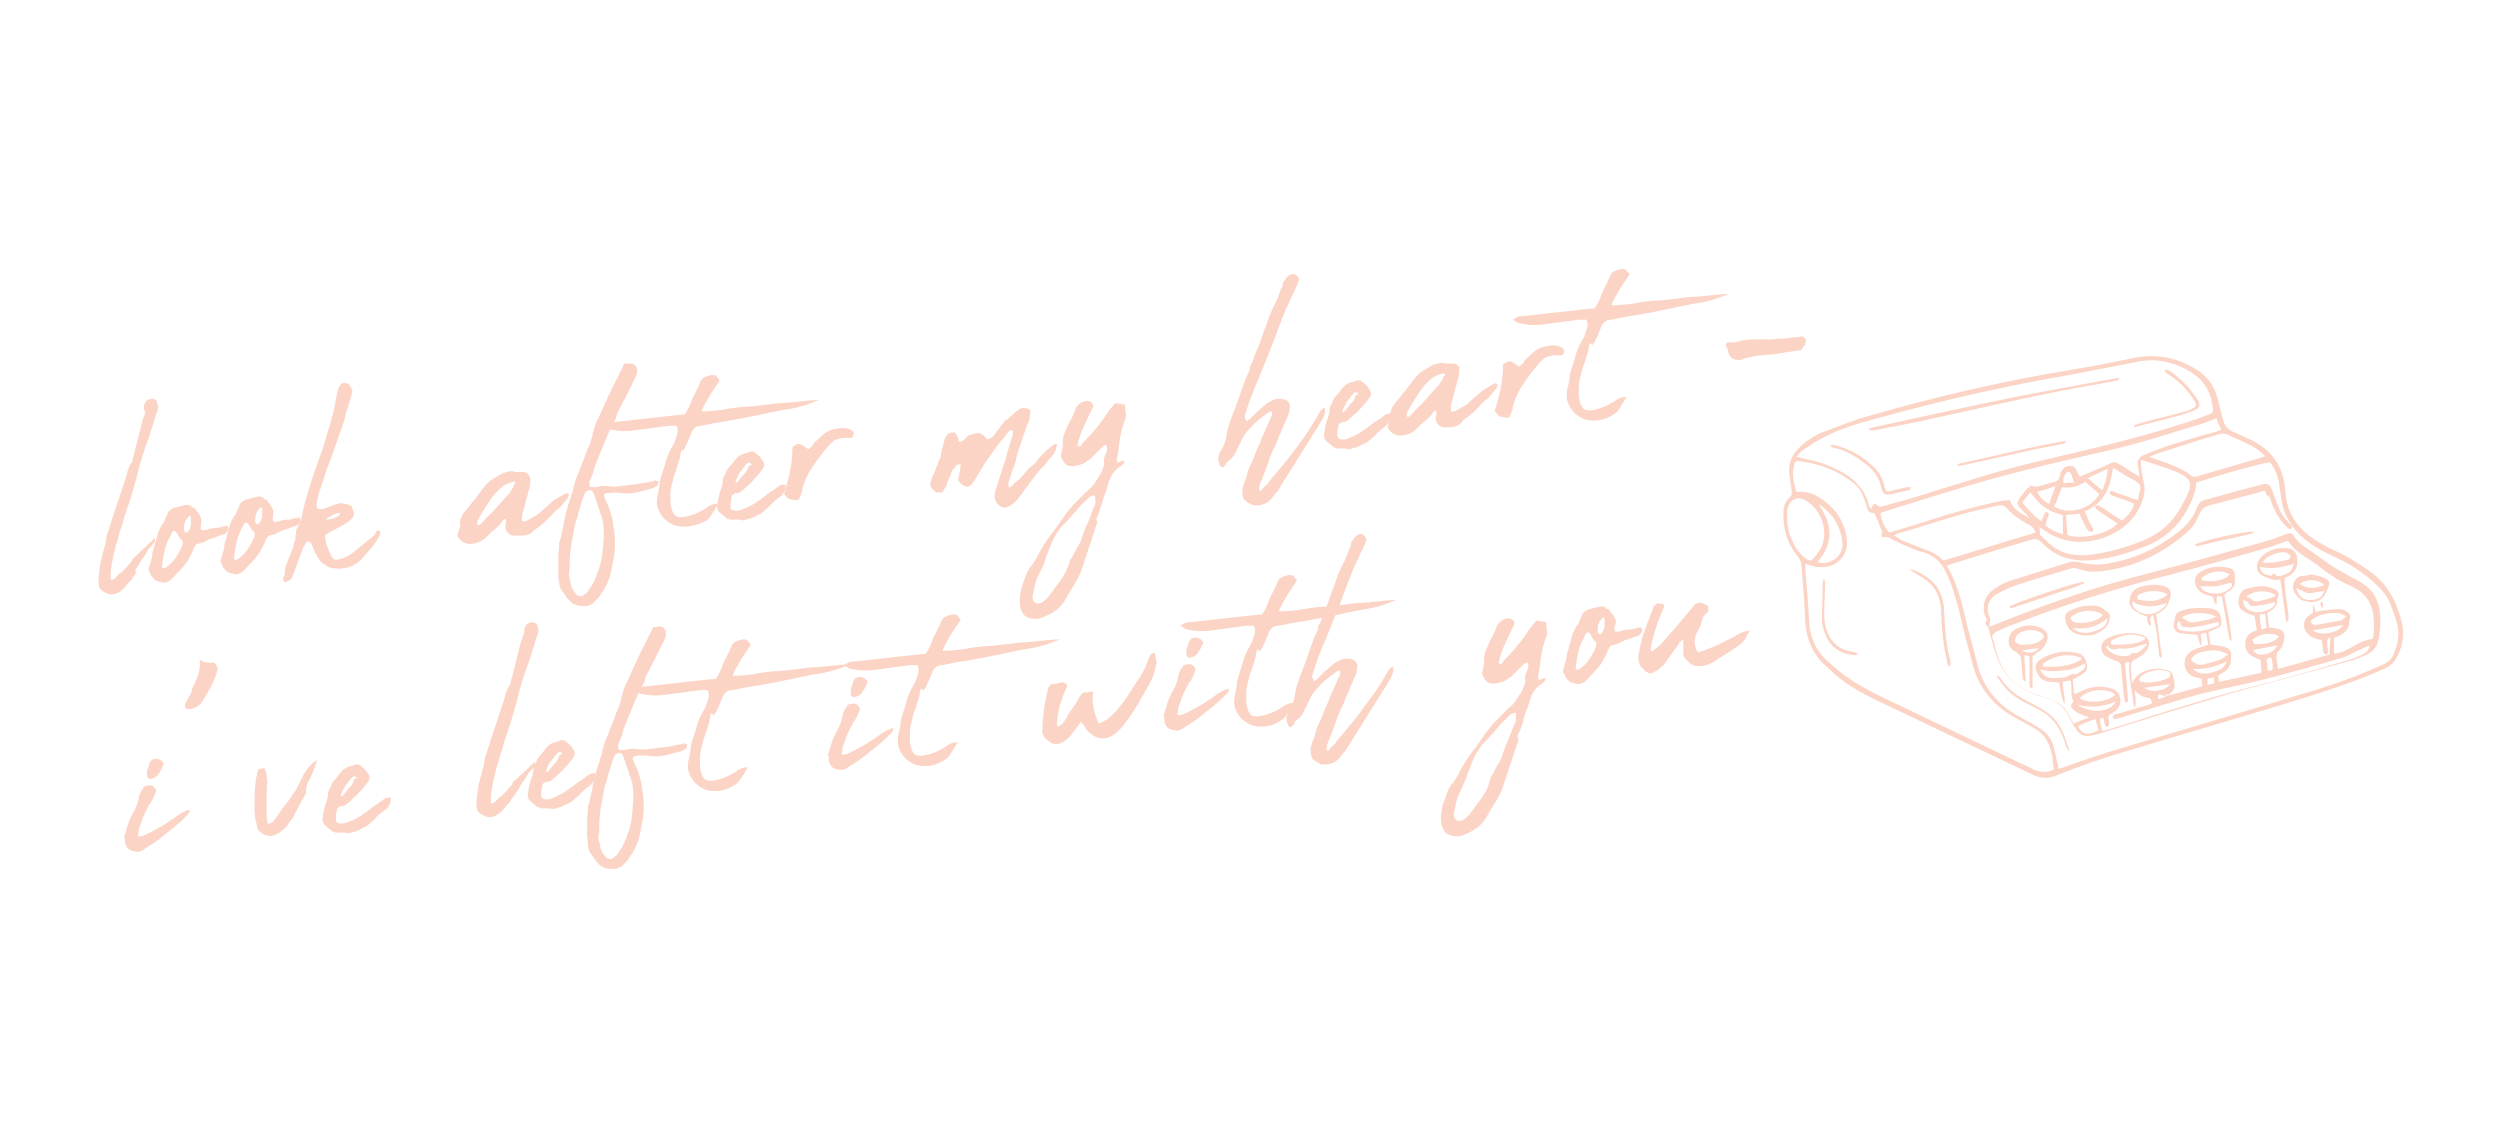 <?xml version="1.0" encoding="UTF-8"?> <svg xmlns="http://www.w3.org/2000/svg" xmlns:xlink="http://www.w3.org/1999/xlink" version="1.1" id="Layer_1" x="0px" y="0px" viewBox="0 0 330 150" style="enable-background:new 0 0 330 150;" xml:space="preserve"> <style type="text/css"> .st0{fill:#FCD4C5;} </style> <g> <g> <g> <path class="st0" d="M18,75.6c-0.1,0.1-0.1,0.1-0.1,0.1c0,0,0,0.1-0.1,0.1c0,0.1-0.1,0.2-0.2,0.3l0,0l-0.1,0.2 c-0.1,0.2-0.3,0.4-0.5,0.6c-0.2,0.2-0.3,0.4-0.5,0.6c-0.3,0.4-0.8,0.7-1.3,0.9l-0.1,0c-0.3,0.1-0.6,0.1-0.8,0 c-0.3-0.1-0.5-0.2-0.8-0.4c-0.4-0.3-0.5-0.6-0.5-1.1l0-0.1c0-0.5,0.1-1,0.1-1.4c0.1-0.5,0.1-0.9,0.2-1.3l0.7-2.7 c0-0.4,0.1-0.8,0.3-1.3c0.4-1.2,0.7-2.3,1.1-3.4c0.4-1.1,0.7-2.2,1.1-3.3l0.1-0.3c0.1-0.4,0.2-0.8,0.3-1.1c0.1-0.3,0.3-0.7,0.5-1 c0.1-0.1,0.1-0.2,0.1-0.3c0-0.1,0-0.2,0.1-0.4l1.2-4.7c0-0.2,0.1-0.4,0.2-0.6c0.1-0.2,0.1-0.4,0.2-0.6C19,54.1,19,54,19,53.8 c0-0.2,0-0.3,0.1-0.5c0.1-0.3,0.2-0.4,0.4-0.5c0.1-0.1,0.2-0.1,0.3-0.1c0.1,0,0.2,0,0.2-0.1c0.2,0,0.2,0,0.3,0.1 c0.1,0,0.2,0.1,0.3,0.1c0.1,0.2,0.2,0.4,0.2,0.6l0.1,0.4c0,0.1-0.1,0.2-0.1,0.3c0,0.1,0,0.2-0.1,0.3c-0.1,0.4-0.3,0.9-0.4,1.3 c-0.1,0.4-0.3,0.8-0.4,1.3c-0.3,1-0.7,1.9-1,2.9c-0.3,0.9-0.6,1.9-0.8,2.9c-0.1,0.5-0.3,0.9-0.4,1.4c-0.1,0.5-0.3,0.9-0.4,1.4 l-1,3c-0.1,0.3-0.1,0.6-0.2,0.8c-0.1,0.3-0.2,0.5-0.3,0.8c0,0.2-0.1,0.3-0.1,0.5c-0.1,0.2-0.1,0.4-0.2,0.6 c-0.4,1.3-0.7,2.7-0.9,4.2c0,0.1,0,0.1,0,0.2c0,0.1,0,0.2,0,0.4l0,0.2c0,0.2,0.1,0.3,0.3,0.2c0.1,0,0.2-0.1,0.2-0.1 c0.1-0.1,0.1-0.1,0.2-0.2c0.2-0.2,0.3-0.4,0.5-0.5c0.2-0.1,0.4-0.3,0.6-0.5l0.2-0.2l0,0l0.4-0.5l0,0c0.2-0.2,0.4-0.4,0.5-0.7 c0-0.1,0.1-0.2,0.2-0.2c0.1-0.1,0.1-0.1,0.2-0.2l1.4-1.3c0.2-0.2,0.3-0.3,0.5-0.5c0.2-0.1,0.3-0.3,0.5-0.5l0.1,0 c0,0.1,0.1,0.1,0.1,0.2c0,0.2-0.1,0.3-0.2,0.4c-0.1,0.1-0.2,0.3-0.3,0.4c-0.1,0.1-0.1,0.1-0.2,0.2c-0.1,0.1-0.1,0.1-0.2,0.2 c-0.1,0.2-0.2,0.3-0.3,0.5c-0.1,0.2-0.2,0.3-0.3,0.5c-0.1,0.1-0.3,0.3-0.3,0.4c-0.1,0.1-0.2,0.3-0.3,0.5l-0.5,0.8 c-0.1,0.1-0.1,0.1-0.1,0.1C18,75.5,18,75.5,18,75.6L18,75.6z"></path> <path class="st0" d="M26.5,69.4c0,0.1,0,0.2,0,0.3c0,0.2,0.2,0.3,0.4,0.3l0.5-0.1c0.2-0.1,0.6-0.2,1-0.2c0.4,0,0.7-0.1,1-0.2 l0.6-0.1c0.1,0.1,0.1,0.1,0.1,0.2c0.1,0.2,0.1,0.3,0,0.4c0,0.1-0.1,0.1-0.1,0.2c0,0-0.1,0.1-0.1,0.1c-0.1,0.1-0.2,0.2-0.3,0.2 c-0.3,0.1-0.7,0.2-1.1,0.4s-0.8,0.2-1.1,0.4c-0.5,0.3-0.9,0.4-1.4,0.5c-0.1,0-0.1,0.1-0.1,0.1c0,0-0.1,0.1-0.1,0.1 c-0.1,0.1-0.1,0.1-0.1,0.2c0,0,0,0.1-0.1,0.1c-0.1,0.1-0.1,0.2-0.1,0.3c0,0.1-0.1,0.2-0.1,0.2c-0.3,0.7-0.7,1.4-1.2,2 c-0.6,0.6-1.1,1.2-1.5,1.6c-0.2,0.2-0.5,0.4-0.9,0.5l-0.3,0c-0.1,0-0.2,0-0.3-0.1c-0.4,0-0.7-0.2-0.9-0.4s-0.4-0.4-0.5-0.8 c0-0.1-0.1-0.1-0.1-0.1c-0.1-0.2-0.1-0.5,0-0.7c0-0.1,0-0.2,0.1-0.2c0-0.1,0.1-0.1,0-0.2c0.1-0.3,0.1-0.4,0.2-0.6 c0.1-0.4,0.1-0.8,0.2-1.1c0.1-0.3,0.2-0.6,0.3-1.1c0.1-0.2,0.1-0.4,0.2-0.7c0.1-0.2,0.1-0.4,0.2-0.7c0.1-0.2,0.2-0.4,0.3-0.6 c0.1-0.2,0.2-0.4,0.4-0.6c0.1-0.3,0.2-0.5,0.3-0.7s0.2-0.5,0.3-0.7c0.1-0.2,0.3-0.3,0.5-0.4c0.1-0.1,0.3-0.2,0.5-0.2 c0.3-0.1,0.7-0.2,1.1-0.3c0.4-0.1,0.8-0.1,1,0.2c0.1,0.1,0.1,0.1,0.2,0.1c0.1,0,0.1,0,0.2,0.1c0.1,0.1,0.2,0.3,0.3,0.4 c0.1,0.1,0.2,0.2,0.3,0.4c0.1,0.1,0.1,0.3,0.2,0.4c0,0.1,0.1,0.3,0.1,0.5L26.5,69.4z M24.1,71.5c0-0.1,0-0.2-0.1-0.2 c-0.2-0.2-0.3-0.3-0.4-0.5s-0.2-0.3-0.3-0.5c0-0.1-0.1-0.1-0.2-0.2c0,0-0.1,0-0.2,0c-0.1,0-0.1,0.1-0.2,0.2 c-0.1,0.2-0.2,0.5-0.4,0.8c-0.3,0.6-0.5,1.2-0.6,1.7c-0.1,0.5-0.2,1.1-0.3,1.8l0,0.1c0,0.1,0,0.1,0,0.2c0,0.1,0.1,0.1,0.1,0.1 c0.1,0,0.2,0,0.2,0c0.6-0.3,1.1-0.8,1.5-1.4c0.4-0.6,0.7-1.2,0.9-1.7C24.1,71.7,24.1,71.6,24.1,71.5z M25.2,68.3 c0-0.1,0-0.1-0.1-0.2c-0.1,0-0.2,0-0.2,0.1c-0.4,0.4-0.6,0.8-0.6,1.4c0,0.1,0,0.1,0,0.2c0,0,0,0.1,0,0.2c0,0,0,0.1,0.1,0.2 c0.1,0.1,0.1,0.1,0.2,0.1c0.1,0,0.1,0,0.2-0.1c0.1-0.1,0.1-0.2,0.2-0.3c0.1-0.2,0.2-0.4,0.2-0.7S25.2,68.6,25.2,68.3L25.2,68.3z"></path> <path class="st0" d="M36,68.3c0,0.1,0,0.2,0,0.3c0,0.2,0.2,0.3,0.4,0.3l0.5-0.1c0.2-0.1,0.6-0.2,1-0.2c0.4,0,0.7-0.1,1-0.2 l0.6-0.1c0.1,0.1,0.1,0.1,0.1,0.2c0.1,0.2,0.1,0.3,0,0.4c0,0.1-0.1,0.2-0.1,0.2c0,0-0.1,0.1-0.1,0.1c-0.1,0.1-0.2,0.2-0.3,0.2 c-0.3,0.1-0.7,0.2-1.1,0.4c-0.4,0.1-0.8,0.2-1.1,0.4c-0.5,0.3-0.9,0.4-1.4,0.5c-0.1,0-0.1,0.1-0.1,0.1c0,0-0.1,0.1-0.1,0.1 c-0.1,0.1-0.1,0.1-0.1,0.2c0,0,0,0.1-0.1,0.1c-0.1,0.1-0.1,0.2-0.1,0.3c0,0.1-0.1,0.2-0.1,0.2c-0.3,0.7-0.7,1.4-1.2,2 c-0.6,0.6-1.1,1.2-1.5,1.6c-0.2,0.2-0.5,0.4-0.9,0.5l-0.3,0c-0.1,0-0.2,0-0.3-0.1c-0.4,0-0.7-0.2-0.9-0.4 c-0.2-0.2-0.4-0.4-0.5-0.8c0-0.1-0.1-0.1-0.1-0.1c-0.1-0.2-0.1-0.5,0-0.7c0-0.1,0-0.2,0.1-0.2c0-0.1,0.1-0.1,0-0.2 c0.1-0.3,0.1-0.4,0.2-0.6c0.1-0.4,0.1-0.8,0.2-1.1c0.1-0.3,0.2-0.6,0.3-1.1c0.1-0.2,0.1-0.4,0.2-0.7c0.1-0.2,0.1-0.4,0.2-0.7 c0.1-0.2,0.2-0.4,0.3-0.6s0.2-0.4,0.4-0.6c0.1-0.3,0.2-0.5,0.3-0.7c0.1-0.2,0.2-0.5,0.3-0.7c0.1-0.2,0.3-0.3,0.5-0.4 c0.1-0.1,0.3-0.2,0.5-0.2c0.3-0.1,0.7-0.2,1.1-0.3c0.4-0.1,0.8-0.1,1,0.2c0.1,0.1,0.1,0.1,0.2,0.1c0.1,0,0.1,0,0.2,0.1 c0.1,0.1,0.2,0.3,0.3,0.4c0.1,0.1,0.2,0.2,0.3,0.4c0.1,0.1,0.1,0.3,0.2,0.4c0,0.1,0.1,0.3,0.1,0.5L36,68.3z M33.6,70.4 c0-0.1,0-0.2-0.1-0.2c-0.2-0.2-0.3-0.3-0.4-0.5c-0.1-0.2-0.2-0.3-0.3-0.5c0-0.1-0.1-0.1-0.2-0.2c0,0-0.1,0-0.2,0 c-0.1,0-0.1,0.1-0.2,0.2c-0.1,0.2-0.3,0.5-0.4,0.8c-0.3,0.6-0.5,1.2-0.6,1.7c-0.1,0.5-0.2,1.1-0.3,1.8l0,0.1c0,0.1,0,0.1,0,0.2 c0,0.1,0.1,0.1,0.1,0.1c0.1,0,0.2,0,0.2,0c0.6-0.3,1.1-0.8,1.5-1.4c0.4-0.6,0.7-1.2,0.9-1.7C33.6,70.6,33.6,70.5,33.6,70.4z M34.6,67.2c0-0.1,0-0.1-0.1-0.2c-0.1,0-0.2,0-0.2,0.1c-0.4,0.4-0.6,0.8-0.6,1.4c0,0.1,0,0.1,0,0.2c0,0,0,0.1,0,0.2 c0,0,0,0.1,0.1,0.2c0.1,0.1,0.1,0.1,0.2,0.1c0.1,0,0.1,0,0.2-0.1c0.1-0.1,0.1-0.2,0.2-0.3c0.1-0.2,0.2-0.4,0.2-0.7 C34.6,67.8,34.6,67.5,34.6,67.2L34.6,67.2z"></path> <path class="st0" d="M49.9,70c0.3,0.1,0.4,0.3,0.2,0.7c-0.2,0.4-0.5,0.9-0.9,1.4c-0.4,0.5-0.8,0.9-1.2,1.4 c-0.4,0.5-0.9,0.9-1.5,1.2C46,74.9,45.7,75,45.3,75c-0.4,0.1-0.7,0.1-1.2,0c-0.2,0-0.4,0-0.6-0.1c-0.6-0.3-1.1-0.6-1.4-1.1 c-0.3-0.4-0.6-1-0.9-1.8c-0.1-0.3-0.2-0.4-0.4-0.5c-0.2-0.1-0.4,0.1-0.6,0.5l-0.1,0.1c-0.2,0.5-0.4,1-0.6,1.6s-0.4,1.1-0.6,1.6 c-0.1,0.3-0.2,0.5-0.3,0.8c-0.1,0.3-0.3,0.5-0.6,0.6c-0.1,0-0.1,0-0.2,0.1c-0.1,0.1-0.1,0.1-0.2,0c-0.2,0-0.2-0.2-0.2-0.3 c0-0.1,0-0.2,0-0.3c0.1-0.2,0.2-0.3,0.2-0.5c0-0.3,0-0.6,0.1-0.9c0.1-0.3,0.2-0.5,0.3-0.8c0.1-0.2,0.1-0.3,0.2-0.5 c0.1-0.2,0.1-0.3,0.2-0.5c0.1-0.3,0.2-0.5,0.3-0.8c0.1-0.3,0.1-0.5,0.2-0.8c0.1-0.1,0.1-0.2,0.1-0.3c0-0.1,0-0.2,0-0.4 c0.1-0.3,0.1-0.6,0.1-0.7c0-0.1,0.2-0.4,0.4-0.8c0-0.1,0.1-0.2,0.1-0.3c0-0.1,0.1-0.2,0.1-0.2c0.3-1.3,0.6-2.6,1-3.9 c0.4-1.3,0.8-2.6,1.3-3.9c0.5-1.3,0.9-2.6,1.3-4c0.4-1.3,0.8-2.7,1-4c0.1-0.3,0.1-0.7,0.2-1c0.1-0.3,0.1-0.6,0.3-0.9 c0.1-0.2,0.2-0.3,0.4-0.4c0.2-0.1,0.4-0.1,0.5,0c0.2,0,0.4,0.1,0.5,0.3s0.2,0.4,0.3,0.6c0,0.1,0,0.2,0,0.3c0,0.1-0.1,0.2-0.1,0.3 c-0.1,0.5-0.3,1-0.4,1.4c-0.1,0.4-0.3,0.8-0.4,1.3c-0.1,0.6-0.3,1.1-0.5,1.7c-0.2,0.6-0.4,1.1-0.6,1.7C44.2,59,43.9,60,43.5,61 c-0.4,1-0.7,2-1,2.9c-0.1,0.4-0.3,0.8-0.4,1.2c-0.1,0.4-0.2,0.8-0.3,1.2c0,0.1,0,0.2,0,0.3c0,0.1,0,0.2,0,0.3 c0,0.1,0,0.2,0.1,0.2c0.1,0.1,0.2,0.1,0.2,0.1l0.3,0c0.3,0,0.7-0.2,1.1-0.3c0.4-0.2,0.8-0.3,1.1-0.4c0.2-0.1,0.5-0.1,0.8,0 c0.3,0,0.6,0.1,0.8,0.2c0.2,0.1,0.3,0.2,0.3,0.4c0.1,0.2,0.1,0.3,0.2,0.5c0.1,0.3,0,0.6-0.3,0.9c-0.3,0.3-0.7,0.6-1.1,0.8 s-0.9,0.5-1.3,0.7s-0.7,0.4-0.9,0.5l-0.2,0.2c0,0.4,0.1,0.9,0.3,1.4c0.1,0.5,0.4,1,0.6,1.4c0.2,0.3,0.4,0.4,0.6,0.4 c0.5-0.1,0.9-0.2,1.3-0.4c0.4-0.2,0.8-0.5,1.2-0.8c0.4-0.3,0.7-0.6,1.1-0.9c0.4-0.3,0.7-0.6,1.1-0.9c0.1-0.1,0.3-0.2,0.4-0.4 C49.6,70.2,49.7,70.1,49.9,70z M44.8,67.7c-0.1,0-0.3,0-0.5,0.1c-0.2,0.1-0.4,0.2-0.6,0.3c-0.2,0.1-0.5,0.3-0.7,0.5 c0.6,0,1.1-0.2,1.5-0.4C44.9,68,45,67.8,44.8,67.7z"></path> <path class="st0" d="M68.8,70.7c-0.4,0-0.8,0-1.2,0c-0.1,0-0.1-0.1-0.2-0.1c-0.1,0-0.1-0.1-0.2-0.1c-0.3-0.3-0.5-0.6-0.5-0.9 c0-0.2,0-0.4,0.1-0.5c0-0.2,0-0.3,0-0.4c0-0.1-0.1-0.2-0.2-0.2c0,0-0.1,0.1-0.1,0.1c0,0-0.1,0-0.1,0.1c-0.2,0.3-0.4,0.6-0.6,0.7 c-0.1,0.1-0.3,0.3-0.4,0.4c-0.1,0.1-0.2,0.2-0.4,0.3c-0.1,0.1-0.3,0.3-0.4,0.4s-0.3,0.3-0.4,0.4c-0.6,0.6-1.4,0.9-2.3,0.9 c-0.2,0-0.5-0.1-0.9-0.3c-0.1-0.2-0.3-0.3-0.4-0.4c-0.2-0.2-0.3-0.5-0.1-0.8c0.1-0.2,0.1-0.4,0.2-0.7c0.1-0.2,0.1-0.4,0-0.7 c0.1-0.3,0.1-0.5,0.2-0.6c0.1-0.3,0.2-0.5,0.4-0.7s0.3-0.4,0.5-0.6c0.1-0.2,0.3-0.3,0.4-0.5c0.1-0.2,0.3-0.4,0.4-0.5 c0.1-0.1,0.2-0.2,0.3-0.4c0.1-0.1,0.2-0.2,0.3-0.4c0.1-0.1,0.3-0.3,0.3-0.4c0.1-0.1,0.2-0.3,0.3-0.4c0.4-0.5,0.8-0.9,1.3-1.2 l1.2-0.7c0.1-0.1,0.2-0.1,0.3-0.1c0.1,0,0.2-0.1,0.4-0.1c0.2-0.1,0.4-0.1,0.6-0.1l0.1,0c0.2,0.1,0.4,0.1,0.6,0.1 c0.2,0,0.5,0,0.7,0c0.3,0,0.5,0.1,0.7,0.3C70,63,70,63.2,70,63.4c0,0.4,0,0.8-0.2,1.3c-0.1,0.2-0.1,0.5-0.2,0.8 c-0.1,0.3-0.2,0.5-0.2,0.7c0,0.2-0.1,0.3-0.1,0.4c0,0.1-0.1,0.3-0.1,0.4c-0.1,0.2-0.1,0.5-0.2,0.7c-0.1,0.2-0.1,0.5-0.1,0.7 l0,0.3c0,0,0,0.1,0.1,0.1c0.1,0,0.1,0.1,0.2,0c0.2,0,0.3,0,0.4-0.1c0.2-0.1,0.5-0.3,0.7-0.4c0.2-0.1,0.5-0.3,0.7-0.4 c0.3-0.3,0.7-0.6,1-0.9c0.4-0.3,0.7-0.6,1-0.9c0.5-0.3,1-0.6,1.5-0.9c0.1,0,0.2-0.1,0.3-0.1c0.1,0,0.1,0,0.2,0.1 c0.1,0.1,0.1,0.1,0.1,0.2l-0.2,0.4c-0.2,0.2-0.3,0.4-0.5,0.6c-0.2,0.2-0.3,0.4-0.5,0.6c-0.4,0.3-0.8,0.6-1.1,1 c-0.3,0.3-0.7,0.7-1,1c-0.2,0.2-0.4,0.3-0.6,0.5c-0.2,0.2-0.5,0.3-0.7,0.5C70.1,70.5,69.5,70.7,68.8,70.7z M68,63.8 c0-0.2-0.1-0.3-0.3-0.2c-0.1,0.1-0.2,0.1-0.3,0.1c-0.1,0-0.2,0.1-0.3,0.1c-0.2,0.1-0.4,0.2-0.6,0.3c-0.2,0.1-0.3,0.3-0.5,0.4 c-0.2,0.2-0.4,0.4-0.7,0.7c-0.2,0.3-0.4,0.5-0.6,0.8c-0.3,0.5-0.6,0.9-0.9,1.4c-0.3,0.5-0.6,1-0.8,1.5l0,0.2c0,0.1,0,0.1,0,0.1 c0,0,0,0,0,0.1l0.3,0c0.1-0.1,0.2-0.2,0.2-0.2c0.1-0.1,0.2-0.1,0.2-0.2c0.4-0.4,0.7-0.8,1.1-1.1c0.4-0.4,0.7-0.8,1-1.1 c0.3-0.3,0.6-0.7,0.9-1s0.6-0.6,0.8-1c0.1-0.1,0.1-0.2,0.2-0.3c0.1-0.1,0.1-0.2,0.1-0.4C68,63.9,68,63.9,68,63.8 C68,63.9,68,63.9,68,63.8z"></path> <path class="st0" d="M73.7,75.7c0-0.1,0-0.2,0-0.4c0-0.2,0-0.4,0-0.6c0-0.4,0-0.8,0-1.1c0-0.4,0-0.7,0.1-1.1c0-0.2,0-0.5,0-0.7 c0-0.2,0.1-0.5,0.2-0.7c0.1-0.3,0.1-0.7,0.2-1c0.1-0.3,0.2-0.7,0.2-1c0.2-1.1,0.5-2.2,0.9-3.3c0.1-0.2,0.1-0.5,0.2-0.7 c0.1-0.3,0.2-0.5,0.2-0.8c0.1-0.3,0.2-0.7,0.3-1s0.3-0.7,0.4-1c0.2-0.4,0.3-0.9,0.5-1.3c0.2-0.4,0.3-0.8,0.5-1.3 c0.1-0.3,0.2-0.6,0.4-0.9c0.1-0.3,0.2-0.7,0.3-1c0.1-0.1,0.1-0.3,0.1-0.4c0-0.2,0.1-0.3,0.1-0.4c0-0.1,0.1-0.2,0.1-0.3 c0.1-0.5,0.3-1,0.5-1.4c0.2-0.3,0.3-0.5,0.4-0.8c0.1-0.3,0.3-0.6,0.4-0.9c0.1-0.3,0.2-0.5,0.4-0.8c0.1-0.3,0.2-0.6,0.4-0.9 c0.1-0.2,0.2-0.4,0.3-0.7c0.3-0.5,0.5-1,0.8-1.5c0.2-0.5,0.5-1,0.7-1.5c0-0.1,0.1-0.1,0.1-0.2c0.1-0.1,0.1-0.1,0.2,0 c0.2,0,0.3,0,0.4,0c0.1,0,0.3,0,0.4,0c0.2,0,0.3,0.1,0.5,0.3c0.2,0.2,0.2,0.4,0.2,0.7c0,0.2,0,0.3-0.1,0.5 c-0.1,0.2-0.1,0.3-0.2,0.5c-0.3,0.5-0.5,1-0.8,1.6c-0.3,0.5-0.5,1.1-0.8,1.5c-0.2,0.4-0.3,0.7-0.5,1c-0.2,0.3-0.3,0.6-0.4,1 c0,0.1,0,0.2-0.1,0.3c0,0.1-0.1,0.2-0.1,0.2c-0.3,0.6-0.6,1.1-0.8,1.6c-0.2,0.5-0.5,1.1-0.7,1.7c-0.2,0.5-0.5,1.1-0.7,1.7 s-0.5,1.2-0.6,1.8c-0.1,0.2-0.2,0.5-0.3,0.7c-0.1,0.2-0.2,0.4-0.2,0.7c0,0,0,0.1,0,0.2c0,0.1,0.1,0.2,0.2,0.3c0.1,0,0.3,0,0.3,0 l0.4,0c0.6-0.2,1.2-0.2,1.8-0.1c0.6,0.1,1.2,0,1.8-0.1c0.3,0,0.5,0,0.7-0.1c0.6,0,1.1-0.1,1.7-0.2s1.1-0.2,1.6-0.3 c0.1-0.1,0.2-0.1,0.4,0c0.2,0,0.3,0.1,0.2,0.2c0,0,0,0.1-0.1,0.3c0,0.1-0.1,0.2-0.2,0.2c-0.1,0-0.1,0.1-0.2,0.1s-0.1,0.1-0.1,0.1 c-0.4,0.1-0.7,0.2-1.1,0.3c-0.4,0.1-0.7,0.2-1.1,0.3c-0.7,0.1-1.4,0.2-2,0.1c-0.7-0.1-1.3-0.1-2,0c-0.1,0-0.2,0-0.2,0.1 c-0.1,0-0.1,0.1-0.2,0.2c0.1,0.3,0.2,0.5,0.2,0.6c0.1,0.1,0.1,0.3,0.2,0.4c0.1,0.1,0.1,0.2,0.1,0.2c0.3,0.6,0.4,1.2,0.6,1.8 c0.1,0.6,0.2,1.3,0.3,1.9c0.1,1,0.1,2,0,2.8c-0.1,0.8-0.3,1.6-0.5,2.6c-0.1,0.2-0.1,0.5-0.2,0.7s-0.2,0.5-0.3,0.7 c-0.1,0.2-0.2,0.4-0.3,0.6c-0.1,0.2-0.3,0.4-0.4,0.6c-0.2,0.3-0.3,0.5-0.5,0.7c-0.2,0.2-0.4,0.4-0.6,0.6c-0.3,0.2-0.6,0.4-1,0.4 c-0.2,0-0.3,0-0.4,0c-0.2,0-0.4,0-0.7-0.1c-0.1,0-0.3-0.1-0.5-0.2c-0.1,0-0.2-0.1-0.3-0.2c-0.1-0.1-0.2-0.1-0.2-0.2 c-0.2-0.2-0.4-0.4-0.5-0.6c-0.1-0.2-0.3-0.4-0.5-0.7c0-0.1-0.1-0.1-0.1-0.1c0,0-0.1-0.1-0.1-0.2c-0.1-0.3-0.2-0.6-0.2-0.9 C73.7,76.5,73.7,76.1,73.7,75.7z M75.1,75.9c0,0.2,0,0.4,0.1,0.5c0,0.1,0.1,0.3,0.1,0.4c0,0.4,0.2,0.9,0.5,1.3 c0.1,0.1,0.2,0.3,0.4,0.5c0.2,0.1,0.5,0.1,0.7,0.1c0-0.1,0.1-0.1,0.2-0.2c0.3-0.2,0.5-0.4,0.6-0.6c0.1-0.2,0.3-0.4,0.4-0.6 c0.1-0.2,0.3-0.4,0.3-0.6l0.1-0.1c0-0.2,0.1-0.4,0.2-0.5c0.1-0.4,0.3-0.8,0.4-1.1c0.1-0.4,0.2-0.8,0.3-1.2 c0.1-0.4,0.1-0.9,0.2-1.5c0-0.6,0.1-1.1,0.1-1.7c0-0.6,0-1.1-0.1-1.6c-0.1-0.5-0.2-1-0.4-1.3c0-0.1,0-0.3-0.1-0.4 c0-0.1-0.1-0.3-0.2-0.6c-0.1-0.3-0.2-0.6-0.3-0.9c-0.1-0.3-0.2-0.6-0.3-0.8c-0.1-0.2-0.3-0.3-0.4-0.3c-0.3,0-0.6,0.2-0.7,0.4 c0,0,0,0,0,0c-0.2,0.5-0.4,1-0.5,1.4c-0.1,0.5-0.3,0.9-0.4,1.4c0,0.2-0.1,0.3-0.1,0.4c0,0.1-0.1,0.2-0.1,0.3 c-0.2,0.5-0.3,1.1-0.4,1.8c-0.3,1.3-0.5,2.6-0.5,4c0,0.3,0,0.5,0,0.8C75.1,75.4,75.1,75.6,75.1,75.9z"></path> <path class="st0" d="M89.9,59.5c0,0.2-0.1,0.4-0.1,0.6c0,0.2-0.1,0.5-0.2,0.8c-0.1,0.4-0.3,0.9-0.4,1.3c-0.2,0.4-0.3,0.8-0.4,1.3 c-0.1,0.3-0.2,0.7-0.2,0.9c-0.1,0.3-0.1,0.6-0.1,0.9c0,0.2,0,0.5,0,0.8c0,0.3,0,0.5,0.1,0.8c0.1,0.6,0.3,1,0.6,1.2 c0.3,0.2,0.7,0.2,1.3,0.1c0.9-0.2,1.7-0.5,2.5-1c0.2-0.1,0.4-0.3,0.6-0.4c0.2-0.1,0.4-0.2,0.7-0.3c0.1,0,0.1,0,0.2,0 c0.1,0,0.2,0,0.3,0c-0.3,0.5-0.5,0.9-0.8,1.3c-0.2,0.4-0.5,0.8-0.9,1C92,69.3,91,69.6,90,69.5c-0.9,0-1.6-0.4-2.3-1 c-0.6-0.7-1-1.4-1-2.3c0-0.4,0.1-0.9,0.2-1.3c0.1-0.4,0.2-0.9,0.2-1.4c0.2-0.8,0.5-1.5,0.7-2.3c0.2-0.8,0.5-1.5,0.9-2.2 c0.2-0.3,0.3-0.5,0.4-0.8c0.1-0.3,0.2-0.6,0.3-0.9c0.1-0.4,0.1-0.7-0.1-1.1c-0.2,0-0.3,0-0.5,0c-0.2,0-0.3,0-0.5,0 c-0.7,0.1-1.5,0.2-2.2,0.3c-0.8,0.1-1.5,0.2-2.3,0.3c-0.6,0.1-1.1,0.1-1.6,0.1c-0.5,0-1.1-0.1-1.6-0.2c-0.2,0-0.4-0.1-0.5-0.2 c-0.2-0.1-0.3-0.2-0.5-0.3c0.3-0.2,0.6-0.4,0.8-0.4c0.3-0.1,0.5-0.1,0.8-0.1l8.1-0.9l1.1-0.1c0.4-0.6,0.7-1.2,0.9-1.9 c0.2-0.4,0.4-0.8,0.6-1.2c0.2-0.4,0.4-0.8,0.5-1.1c0.1-0.1,0.1-0.1,0.1-0.2c0-0.1,0.1-0.1,0.1-0.2c0.2-0.2,0.4-0.3,0.6-0.4 c0.2-0.1,0.5-0.1,0.7-0.2c0.3,0,0.6,0,0.7,0.2c0.1,0.2,0.3,0.3,0.4,0.5c-0.4,0.7-0.9,1.3-1.3,2c-0.4,0.7-0.8,1.3-1.1,2.1 c1,0,1.9-0.1,2.8-0.2c0.9-0.2,1.7-0.3,2.6-0.4c0.8,0,1.7-0.1,2.5-0.2c0.8-0.1,1.7-0.2,2.4-0.3c0.9,0,1.7-0.1,2.6-0.2 c0.9-0.1,1.8-0.2,2.6-0.2c-1.4,0.6-2.9,1.1-4.7,1.3c-0.8,0.2-1.7,0.3-2.4,0.5c-0.8,0.2-1.6,0.3-2.4,0.5c-0.9,0.2-1.8,0.3-2.7,0.5 c-0.9,0.1-1.9,0.3-2.8,0.5l-0.5,0.1c-0.4,0-0.7,0.1-0.9,0.3c-0.2,0.2-0.4,0.4-0.5,0.8c-0.1,0.3-0.3,0.7-0.4,1 c-0.2,0.3-0.3,0.7-0.5,1l-0.1,0c0,0.1-0.1,0.2-0.1,0.3C90,59.3,90,59.4,89.9,59.5z"></path> <path class="st0" d="M97.2,68.6c-0.3,0-0.6,0-0.8,0c-0.1,0-0.1,0-0.2-0.1c-0.1,0-0.2,0-0.3-0.1c-0.1,0-0.1,0-0.1-0.1 c0,0-0.1,0-0.1-0.1c-0.2-0.1-0.3-0.2-0.5-0.4c-0.2-0.1-0.3-0.2-0.4-0.4c-0.1-0.2-0.2-0.5-0.1-0.8c0-0.2,0.1-0.5,0.1-0.7 c0.1-0.2,0.1-0.5,0.2-0.8c0-0.1,0-0.2,0.1-0.3c0-0.1,0.1-0.2,0.1-0.3c0.1-0.3,0.2-0.6,0.2-1c0-0.3,0.1-0.6,0.3-0.8 c0.1-0.4,0.3-0.8,0.7-1.2c0.2-0.2,0.3-0.4,0.5-0.6s0.3-0.4,0.5-0.6c0.1-0.1,0.2-0.1,0.3-0.2c0.2-0.1,0.3-0.2,0.5-0.2 c0.2-0.1,0.4-0.1,0.6-0.2c0.1,0,0.1-0.1,0.2-0.1s0.1,0,0.2,0c0.3,0,0.5,0.1,0.5,0.2c0.3,0.2,0.5,0.4,0.7,0.6 c0.1,0.2,0.3,0.4,0.4,0.6c0.1,0.2,0.1,0.5,0,0.7c-0.2,0.3-0.3,0.5-0.6,0.8c-0.2,0.3-0.4,0.5-0.6,0.7c-0.3,0.3-0.5,0.6-0.8,0.8 c-0.3,0.3-0.6,0.6-0.9,0.8c-0.2,0.2-0.4,0.3-0.7,0.3c-0.1,0-0.2,0-0.3,0.1c-0.2,0.1-0.3,0.2-0.3,0.3c-0.1,0.3-0.1,0.4-0.1,0.6 c-0.1,0.3-0.1,0.7,0,1.1c0.1,0.1,0.1,0.1,0.2,0.1c0,0,0.1,0.1,0.2,0.1c0.2,0,0.4,0,0.6,0c0.4-0.1,0.7-0.3,1.1-0.4 c0.4-0.2,0.8-0.4,1.1-0.6c0.3-0.2,0.7-0.5,1-0.7c0.4-0.3,0.7-0.6,1.1-0.8c0.4-0.3,0.7-0.5,1.1-0.8c0.2-0.1,0.3-0.1,0.4-0.1 c0.1-0.1,0.2-0.1,0.3,0c0.1,0.1,0.2,0.1,0.1,0.2c0,0.4-0.2,0.8-0.5,1.2c-0.3,0.2-0.6,0.5-0.9,0.7c-0.3,0.3-0.6,0.5-0.8,0.8 c-0.2,0.2-0.5,0.4-0.7,0.6c-0.2,0.2-0.5,0.4-0.8,0.5c-0.2,0.1-0.4,0.2-0.6,0.3c-0.2,0.1-0.4,0.2-0.7,0.2 c-0.2,0.1-0.4,0.2-0.6,0.2C97.6,68.5,97.4,68.6,97.2,68.6z M99.2,61.3c-0.1-0.1-0.1-0.1-0.1-0.1c0,0,0-0.1-0.1-0.1l-0.3,0 c0,0.1-0.1,0.1-0.2,0.2c-0.3,0.3-0.5,0.7-0.8,1c-0.2,0.4-0.4,0.7-0.6,1.2c0,0.1,0,0.2,0.1,0.2l0.1,0c0.1-0.2,0.3-0.3,0.4-0.5 c0.1-0.2,0.3-0.3,0.4-0.5c0.2-0.2,0.4-0.4,0.5-0.6c0.1-0.2,0.2-0.5,0.3-0.7C99.2,61.5,99.2,61.4,99.2,61.3z"></path> <path class="st0" d="M103.5,65.2c0.3-1,0.6-2.1,0.8-3.1c0.2-1,0.3-2.1,0.3-3.1c0.2-0.1,0.4-0.3,0.5-0.3c0.1-0.1,0.3-0.1,0.4-0.1 c0.1,0,0.3,0.1,0.5,0.2c0.2,0.1,0.4,0.3,0.7,0.5c0.2-0.1,0.3-0.3,0.5-0.4c0.1-0.1,0.2-0.3,0.3-0.5c0.4-0.3,0.8-0.7,1.1-1 c0.4-0.3,0.8-0.6,1.3-0.7c0.4-0.1,0.8-0.2,1.2-0.2s0.7,0,1.1,0.2c0.3,0.1,0.5,0.3,0.5,0.6c-0.1,0.3-0.2,0.5-0.4,0.5 c-0.2,0-0.3,0-0.4,0c-0.1,0-0.3,0-0.4,0c-0.4,0-0.7,0.1-1.1,0.2c-0.3,0.1-0.6,0.4-0.9,0.7c-0.8,0.9-1.5,1.8-2.1,2.7 c-0.7,1-1.2,2-1.5,3.2c0,0.2-0.1,0.4-0.1,0.5c-0.1,0.1-0.1,0.3-0.2,0.5c-0.1,0.4-0.3,0.5-0.7,0.4c-0.2,0-0.5-0.1-0.7-0.1 C103.9,65.7,103.7,65.5,103.5,65.2z"></path> <path class="st0" d="M122.8,64.1c0-0.4,0.1-0.7,0.2-1c0.1-0.3,0.2-0.5,0.4-0.9c0.1-0.3,0.2-0.6,0.4-0.9c0-0.2,0.1-0.3,0.1-0.4 c0-0.1,0.1-0.2,0.2-0.4c0,0,0-0.1,0.1-0.3c0-0.4,0.1-0.7,0.2-1.1c0.1-0.4,0.2-0.7,0.3-1.1c0-0.2,0.1-0.3,0.3-0.5 c0-0.2,0.2-0.2,0.3-0.3c0.2-0.1,0.3-0.1,0.5-0.1c0.2-0.1,0.3,0,0.4,0.2c0.1,0.1,0.2,0.4,0.3,0.6l0,0.2c0,0.1,0.1,0.2,0.2,0.2 c0.1,0,0.2,0,0.3-0.1c0.1-0.1,0.2-0.1,0.3-0.2c0.1-0.1,0.1-0.1,0.2-0.2c0.1-0.1,0.2-0.2,0.3-0.3c0.1-0.1,0.1-0.1,0.2-0.1 s0.2,0,0.3-0.1c0.1,0,0.3-0.1,0.6-0.1c0.4-0.1,0.8,0.1,1.2,0.5c0,0.1,0,0.2,0.1,0.2c0.1,0.1,0.2,0.1,0.4,0c0.1,0,0.1-0.1,0.2-0.1 c0.1-0.1,0.1-0.1,0.2-0.1l0.6-0.8c0.2-0.2,0.3-0.3,0.4-0.5c0.1-0.2,0.2-0.3,0.4-0.5c0-0.1,0.1-0.2,0.2-0.3 c0.1-0.1,0.2-0.2,0.3-0.2c0.2-0.2,0.4-0.4,0.7-0.6c0.2-0.2,0.4-0.4,0.7-0.6c0.3-0.3,0.7-0.4,1.1-0.3c0.3,0,0.5,0.1,0.6,0.3l0,0.2 c0,0.3-0.1,0.6-0.1,0.8c0,0.2-0.1,0.5-0.3,0.8c-0.2,0.6-0.4,1.2-0.6,1.8c-0.2,0.6-0.4,1.2-0.6,1.7c-0.1,0.4-0.2,0.8-0.3,1.2 c-0.1,0.4-0.2,0.8-0.4,1.2c-0.1,0.3-0.2,0.6-0.3,0.9c-0.1,0.3-0.2,0.6-0.3,1c0,0,0,0.1,0,0.1c0,0.1,0,0.1,0,0.2 c0,0.1,0.1,0.2,0.1,0.2c0,0.1,0.1,0.1,0.1,0c0.1,0,0.2-0.1,0.3-0.2c0.3-0.3,0.6-0.6,0.9-0.8c0.3-0.3,0.6-0.6,0.8-0.9 c0,0,0.1-0.1,0.1-0.1c0,0,0.1-0.1,0.1-0.1c0.2-0.3,0.4-0.5,0.7-0.7c0.3-0.2,0.5-0.4,0.7-0.7c0.2-0.3,0.4-0.5,0.7-0.8 c0.2-0.2,0.5-0.5,0.7-0.7c0.2-0.1,0.3-0.2,0.5-0.4c0.1-0.1,0.3-0.2,0.5-0.3l0.1,0c0.1,0,0.2,0.1,0.1,0.2c0,0.1,0,0.1,0,0.1 c0,0,0,0.1-0.1,0.1c0,0.2,0,0.4-0.1,0.5c-0.2,0.4-0.4,0.7-0.7,1c-0.3,0.3-0.5,0.6-0.7,0.9c-0.2,0.2-0.4,0.4-0.6,0.6 c-0.2,0.2-0.3,0.4-0.5,0.6c-0.3,0.4-0.6,0.8-0.9,1.2c-0.3,0.4-0.6,0.8-0.9,1.2c-0.4,0.6-0.8,1.1-1.3,1.5 c-0.1,0.1-0.3,0.2-0.4,0.3c-0.2,0.1-0.3,0.1-0.5,0.2c-0.3,0-0.6,0-0.8-0.2c-0.6-0.4-0.8-1-0.7-1.7c0.1-0.4,0.2-0.7,0.3-1 c0.1-0.3,0.2-0.6,0.3-0.9c0.1-0.3,0.2-0.6,0.3-1c0.1-0.3,0.2-0.6,0.3-0.9c0.1-0.3,0.2-0.6,0.3-0.9c0-0.2,0.1-0.3,0.1-0.4 c0-0.1,0.1-0.3,0.1-0.4c0.1-0.3,0.2-0.7,0.3-1c0.1-0.3,0.2-0.7,0.3-1c0.1-0.1,0.1-0.3,0.1-0.4c0-0.1,0-0.2,0-0.3 c0-0.1-0.1-0.1-0.1-0.1c-0.1,0-0.1,0-0.2,0c-0.1,0-0.1,0-0.2,0.1c-0.1,0.1-0.3,0.3-0.3,0.4c-0.1,0.1-0.2,0.2-0.3,0.4 c-0.5,0.5-0.9,1-1.3,1.6c-0.4,0.6-0.8,1.1-1.2,1.7c-0.1,0.2-0.3,0.4-0.4,0.7c-0.1,0.2-0.3,0.4-0.4,0.6c-0.1,0.2-0.2,0.3-0.3,0.5 s-0.2,0.3-0.3,0.5c-0.1,0.2-0.3,0.4-0.5,0.7c-0.3,0.3-0.6,0.3-1,0.1c-0.2-0.1-0.3-0.2-0.4-0.3c-0.1-0.1-0.2-0.3-0.3-0.4 c0-0.1,0-0.2,0-0.2c0-0.2,0.1-0.3,0.1-0.5c0-0.2,0.1-0.3,0.1-0.5c0-0.1,0.1-0.4,0.1-0.8c0-0.1,0-0.1-0.1-0.1c0,0-0.1,0-0.1,0 c-0.3,0-0.4,0.1-0.5,0.3c-0.1,0.2-0.3,0.3-0.4,0.5c-0.1,0.2-0.2,0.4-0.2,0.6c-0.1,0.2-0.2,0.4-0.3,0.6c-0.1,0.2-0.2,0.4-0.2,0.6 c-0.1,0.3-0.3,0.6-0.5,0.9c0,0.1-0.1,0.2-0.3,0.2c-0.1,0-0.3,0-0.4,0c-0.2,0-0.3,0-0.4-0.2C123,64.6,122.9,64.3,122.8,64.1z"></path> <path class="st0" d="M144.7,68.5c0.1,0.3,0.2,0.5,0.1,0.6c-0.4,1.1-0.7,2.2-1.1,3.3c-0.4,1.1-0.7,2.2-1.1,3.3 c-0.3,0.6-0.6,1.2-1,1.8s-0.7,1.2-1,1.7c-0.3,0.5-0.6,0.8-1,1.2c-0.4,0.3-0.8,0.6-1.3,0.8c-0.6,0.3-1.1,0.5-1.6,0.5 c-0.5,0-1-0.1-1.5-0.5c-0.1-0.1-0.2-0.2-0.2-0.3c-0.3-0.4-0.4-1-0.4-1.5s0.1-1.1,0.2-1.7c0.2-0.6,0.4-1.1,0.6-1.7 c0.2-0.6,0.5-1.1,0.9-1.5c0.1-0.2,0.2-0.3,0.3-0.5c0.1-0.2,0.2-0.3,0.3-0.5c0.5-1,1.1-2,1.8-2.9s1.4-1.9,2-2.8 c0.4-0.5,0.8-1,1.3-1.5c0.5-0.5,1-1,1.4-1.4c0.4-0.3,0.7-0.6,1-1c0.3-0.4,0.5-0.8,0.8-1.2c0.1-0.3,0.3-0.6,0.4-0.9 c0.1-0.3,0.2-0.6,0.1-0.9c0-0.4,0.1-0.7,0.3-1.1c0.2-0.4,0.2-0.7,0-1.1c-0.1,0.1-0.2,0.1-0.2,0.1c-0.1,0-0.1,0.1-0.2,0.1 c-0.2,0.2-0.4,0.4-0.6,0.6c-0.2,0.2-0.4,0.4-0.6,0.6c-0.3,0.3-0.5,0.5-0.8,0.7c-0.3,0.2-0.5,0.4-0.9,0.5 c-0.6,0.2-1.1,0.3-1.6,0.2c-0.5-0.1-0.8-0.6-1.1-1.3c0.1-0.2,0.1-0.5,0.2-0.9c0.1-0.3,0.1-0.7,0.1-1c0-0.4,0.1-0.8,0.2-1.1 c0.1-0.3,0.3-0.6,0.4-0.9c0.1-0.3,0.3-0.7,0.5-1c0.2-0.3,0.3-0.7,0.5-1.1c0.1-0.3,0.2-0.6,0.5-0.8c0.2-0.2,0.5-0.4,0.7-0.4 c0.3-0.1,0.6-0.1,0.8,0c0.2,0.1,0.4,0.3,0.4,0.7c-0.4,0.8-0.8,1.6-1.2,2.5c-0.4,0.9-0.7,1.7-0.9,2.6c0.2,0.1,0.3,0.2,0.4,0.1 c0.1-0.1,0.2-0.1,0.2-0.3c1.3-1.3,2.5-2.7,3.5-4.3c0.3-0.4,0.6-0.7,0.9-1.1c0.2,0,0.4,0.1,0.6,0.1c0.2,0,0.4,0.1,0.7,0.1 c0,0.4,0,0.8,0.1,1.1c0.1,0.4,0,0.7-0.2,1.1c-0.3,0.9-0.5,1.7-0.6,2.5c-0.1,0.8-0.2,1.7-0.4,2.6c0,0,0.1,0.1,0.1,0.1l0,0.3 c0.1-0.1,0.3-0.1,0.4-0.2c0.1,0,0.3-0.1,0.4-0.1c0,0,0,0.1,0.1,0.1c0,0,0,0.1,0,0.1c0,0,0,0.1,0,0.1c-0.2,0.2-0.3,0.3-0.4,0.4 c-0.7,0.4-1.1,0.9-1.4,1.5c-0.3,0.6-0.4,1.2-0.6,1.8c-0.2,0.5-0.4,1-0.5,1.5c-0.2,0.5-0.3,1-0.5,1.5c0,0.1-0.1,0.2-0.2,0.4 c-0.1,0.1-0.2,0.3-0.3,0.4c0.1-0.2,0.1-0.3,0.1-0.3c0-0.1,0-0.1,0-0.2c0,0.1,0,0.1,0,0.2C144.9,68.3,144.8,68.4,144.7,68.5z M144.5,65.4c-0.3,0-0.6,0.1-0.8,0.3c-0.2,0.2-0.4,0.4-0.6,0.6c-0.3,0.2-0.5,0.5-0.7,0.7c-0.2,0.3-0.4,0.5-0.7,0.8 c-0.2,0.3-0.5,0.5-0.7,0.8c-0.3,0.3-0.5,0.6-0.8,0.8c-0.3,0.4-0.6,0.8-0.9,1.3c-0.3,0.5-0.5,1-0.7,1.5c-0.2,0.6-0.5,1.2-0.7,1.9 s-0.5,1.2-0.8,1.8c-0.2,0.4-0.4,0.9-0.5,1.4c-0.1,0.5-0.2,1-0.3,1.4c0,0.5,0.1,0.7,0.4,0.9c0.2,0.1,0.5,0.1,0.9-0.1 c0.2-0.2,0.5-0.4,0.7-0.6c0.2-0.3,0.4-0.5,0.6-0.8c0.4-0.6,0.9-1.2,1.3-1.8s0.7-1.3,1-2.1c0-0.2,0.1-0.4,0.2-0.5s0.2-0.3,0.3-0.5 c0.2-0.4,0.4-0.8,0.6-1.1c0.2-0.3,0.4-0.7,0.5-1.1c0.2-0.6,0.4-1.2,0.7-1.8s0.5-1.2,0.7-1.8c0.1-0.3,0.2-0.5,0.4-0.9 C144.6,66.1,144.6,65.8,144.5,65.4z"></path> <path class="st0" d="M174.1,54.6c0.1-0.3,0.3-0.5,0.6-0.7c0-0.1,0.1-0.1,0.2,0l0,0.1l0,0.5l-0.3,0.8l-6,9.6 c-0.1,0.1-0.2,0.2-0.3,0.3c-0.1,0.1-0.1,0.2-0.2,0.3c-0.2,0.3-0.5,0.6-0.8,0.8c-0.3,0.2-0.6,0.3-1,0.4c-0.2,0-0.3,0-0.5,0 c-0.3,0-0.5,0-0.6-0.1c-0.1-0.1-0.3-0.2-0.4-0.2c-0.1-0.1-0.3-0.2-0.4-0.3c-0.1-0.1-0.2-0.2-0.3-0.4l-0.1-0.6l0-0.3 c0-0.3,0-0.5,0.1-0.6l0.2-0.7c0.1-0.2,0.2-0.3,0.2-0.4c0-0.1,0.1-0.3,0.1-0.4c0.1-0.6,0.4-1.2,0.7-1.8l0.5-1.3l0.5-1.1l0.3-0.8 l1.3-2.9c0-0.1,0-0.2,0-0.4l-0.2-0.1c-0.1,0-0.1,0-0.2,0.1c-0.6,0.4-1.2,0.9-1.8,1.4c-0.6,0.6-1.1,1.1-1.5,1.7l-1.3,2.6 c-0.2,0.3-0.4,0.5-0.7,0.7c-0.1,0.1-0.1,0.1-0.2,0.2c-0.1,0-0.1,0.1-0.1,0.1c-0.2,0.4-0.4,0.5-0.5,0.6c-0.1,0-0.2,0-0.3-0.2 c-0.1-0.1-0.2-0.3-0.2-0.5c-0.1-0.2-0.1-0.4-0.1-0.6c0.1-0.4,0.2-0.8,0.4-1c0.4-0.6,0.6-1.2,0.7-1.9c0.1-0.7,0.3-1.4,0.5-1.9 c0.2-0.6,0.4-1.2,0.7-1.9c0.2-0.6,0.5-1.3,0.7-2l0.7-1.9c0.1-0.2,0.2-0.4,0.3-0.6c0.1-0.2,0.2-0.4,0.2-0.7c0-0.1,0-0.2,0.1-0.3 c0.1-0.2,0.2-0.4,0.3-0.6c0.1-0.2,0.1-0.4,0.2-0.7l0.5-1.1c0.2-0.6,0.4-1.1,0.6-1.7c0.1-0.3,0.2-0.6,0.3-0.8 c0.1-0.3,0.2-0.5,0.3-0.8c0.2-0.7,0.5-1.4,0.9-2.2c0.4-0.7,0.6-1.4,0.8-1.9c0-0.2,0.1-0.3,0.2-0.4c0.1-0.1,0.1-0.3,0.1-0.4 c0-0.1,0-0.2,0.1-0.3c0-0.1,0.1-0.2,0.2-0.3c0.2-0.4,0.5-0.7,0.9-0.8c0.4-0.1,0.7,0.1,0.9,0.5c0.1,0.1,0.1,0.2,0,0.4 c0,0.1,0,0.1-0.1,0.2s0,0.1,0,0.2c-0.1,0.2-0.2,0.3-0.2,0.4c-0.1,0.1-0.1,0.3-0.2,0.4l-1.2,2.6l-0.4,1c-0.6,1.5-1.1,3-1.6,4.2 c-0.5,1.3-1,2.4-1.4,3.5c-0.5,1.1-0.9,2.1-1.2,2.9c-0.3,0.9-0.6,1.7-0.8,2.4c0,0.1,0,0.2,0.1,0.4c0.1,0.2,0.1,0.3,0.2,0.3l0,0 c0.2-0.1,0.4-0.3,0.7-0.6c0.3-0.3,0.5-0.5,0.6-0.6l0.9-0.8c0.2-0.1,0.3-0.3,0.5-0.4c0.2-0.1,0.3-0.2,0.6-0.3 c0.5-0.3,1-0.3,1.6-0.2l0.2,0.1c0.3,0.1,0.4,0.3,0.5,0.5c0.1,0.2,0.1,0.5,0,0.8c0,0.3-0.1,0.6-0.2,0.8c-0.1,0.3-0.2,0.5-0.3,0.7 c-0.1,0.3-0.3,0.6-0.4,0.9c-0.1,0.3-0.2,0.6-0.4,0.9l-0.5,1.3c0,0.1-0.1,0.1-0.1,0.2c0,0.1-0.1,0.2-0.1,0.2 c-0.3,0.6-0.6,1.3-0.8,2c-0.3,0.7-0.5,1.4-0.8,2.1c-0.2,0.4-0.4,0.9-0.4,1.4c0,0.1,0,0.1,0.1,0.2l0.1,0c0.1,0,0.1,0,0.1-0.1 c0.2-0.2,0.4-0.5,0.7-0.7c0.2-0.2,0.4-0.5,0.5-0.7c0.1,0,0.1-0.1,0.1-0.1c0,0,0.1-0.1,0.1-0.1c0.2-0.2,0.5-0.6,1-1.2 s1.1-1.3,1.7-2.1c0.6-0.8,1.3-1.7,1.9-2.6S173.6,55.4,174.1,54.6z"></path> <path class="st0" d="M177.3,59.2c-0.3,0-0.6,0-0.8,0c-0.1,0-0.1,0-0.2-0.1c-0.1,0-0.2,0-0.3-0.1c-0.1,0-0.1,0-0.1-0.1 c0,0-0.1-0.1-0.1-0.1c-0.2-0.1-0.3-0.2-0.5-0.4c-0.1-0.1-0.3-0.2-0.4-0.4c-0.1-0.2-0.2-0.5-0.1-0.8c0-0.2,0.1-0.5,0.1-0.7 s0.1-0.5,0.2-0.8c0-0.1,0-0.2,0.1-0.3c0-0.1,0.1-0.2,0.1-0.3c0.1-0.3,0.2-0.6,0.2-1c0-0.3,0.1-0.6,0.3-0.8 c0.1-0.4,0.3-0.8,0.7-1.2c0.2-0.2,0.3-0.4,0.5-0.6c0.1-0.2,0.3-0.4,0.5-0.6c0.1-0.1,0.2-0.1,0.3-0.2c0.2-0.1,0.3-0.2,0.5-0.2 c0.2-0.1,0.4-0.1,0.6-0.2c0.1,0,0.1-0.1,0.2-0.1s0.1,0,0.2,0c0.3,0,0.5,0.1,0.5,0.2c0.3,0.2,0.5,0.4,0.7,0.6 c0.1,0.2,0.3,0.4,0.4,0.6c0.1,0.2,0.1,0.5,0,0.7c-0.2,0.3-0.3,0.5-0.6,0.8c-0.2,0.3-0.4,0.5-0.6,0.7c-0.3,0.3-0.5,0.6-0.8,0.8 s-0.6,0.6-0.9,0.8c-0.2,0.2-0.4,0.3-0.7,0.3c-0.1,0-0.2,0-0.3,0.1c-0.2,0.1-0.3,0.2-0.3,0.3c-0.1,0.3-0.1,0.4-0.1,0.6 c-0.1,0.3-0.1,0.7,0,1.1c0.1,0.1,0.1,0.1,0.2,0.1c0,0,0.1,0.1,0.2,0.1c0.2,0,0.4,0,0.6,0c0.4-0.1,0.7-0.3,1-0.4 c0.4-0.2,0.8-0.4,1.1-0.6c0.3-0.2,0.7-0.5,1-0.7c0.4-0.3,0.7-0.6,1.1-0.8s0.7-0.5,1.1-0.8c0.2-0.1,0.3-0.1,0.4-0.1 c0.1-0.1,0.2-0.1,0.3,0s0.2,0.1,0.1,0.2c0,0.4-0.2,0.8-0.5,1.2c-0.3,0.2-0.6,0.5-0.9,0.7c-0.3,0.3-0.6,0.5-0.8,0.8 c-0.2,0.2-0.5,0.4-0.7,0.6c-0.2,0.2-0.5,0.4-0.8,0.5c-0.2,0.1-0.4,0.2-0.6,0.3c-0.2,0.1-0.4,0.2-0.7,0.2 c-0.2,0.1-0.4,0.2-0.6,0.2C177.7,59.2,177.5,59.2,177.3,59.2z M179.3,52c-0.1-0.1-0.1-0.1-0.1-0.1s0-0.1-0.1-0.1l-0.3,0 c0,0.1-0.1,0.1-0.2,0.2c-0.3,0.3-0.5,0.7-0.8,1c-0.2,0.4-0.4,0.7-0.6,1.2c0,0.1,0,0.2,0.1,0.2l0.1,0c0.1-0.2,0.3-0.3,0.4-0.5 c0.1-0.2,0.3-0.3,0.4-0.5c0.2-0.2,0.4-0.4,0.5-0.6c0.1-0.2,0.2-0.5,0.3-0.7C179.3,52.1,179.4,52,179.3,52z"></path> <path class="st0" d="M191.6,56.4c-0.4,0-0.8,0-1.2,0c-0.1,0-0.1-0.1-0.2-0.1c-0.1,0-0.1-0.1-0.2-0.1c-0.3-0.3-0.5-0.6-0.5-0.9 c0-0.2,0-0.4,0.1-0.5c0-0.2,0-0.3,0-0.4c0-0.1-0.1-0.2-0.2-0.2c0,0-0.1,0.1-0.1,0.1c0,0-0.1,0-0.1,0.1c-0.2,0.3-0.4,0.6-0.6,0.7 c-0.1,0.1-0.3,0.3-0.4,0.4c-0.1,0.1-0.2,0.2-0.4,0.3c-0.1,0.1-0.3,0.3-0.4,0.4c-0.1,0.1-0.3,0.3-0.4,0.4 c-0.6,0.6-1.4,0.9-2.3,0.9c-0.2,0-0.5-0.1-0.9-0.3c-0.1-0.2-0.3-0.3-0.4-0.4c-0.2-0.2-0.3-0.5-0.1-0.8c0.1-0.2,0.1-0.4,0.2-0.7 s0.1-0.4,0-0.7c0.1-0.3,0.1-0.5,0.2-0.6c0.1-0.3,0.2-0.5,0.4-0.7c0.1-0.2,0.3-0.4,0.5-0.6c0.1-0.2,0.3-0.3,0.4-0.5 c0.1-0.2,0.3-0.4,0.4-0.5c0.1-0.1,0.2-0.2,0.3-0.4c0.1-0.1,0.2-0.2,0.3-0.4c0.1-0.1,0.3-0.3,0.3-0.4c0.1-0.1,0.2-0.3,0.3-0.4 c0.4-0.5,0.8-0.9,1.3-1.2l1.2-0.7c0.1-0.1,0.2-0.1,0.3-0.1c0.1,0,0.2-0.1,0.4-0.1c0.2-0.1,0.4-0.1,0.6-0.1l0.1,0 c0.2,0.1,0.4,0.1,0.6,0.1c0.2,0,0.5,0,0.7,0c0.3,0,0.5,0.1,0.7,0.3c0.1,0.2,0.2,0.3,0.1,0.6c0,0.4,0,0.8-0.2,1.3 c-0.1,0.2-0.1,0.5-0.2,0.8c-0.1,0.3-0.2,0.5-0.2,0.7c0,0.2-0.1,0.3-0.1,0.4s-0.1,0.3-0.1,0.4c-0.1,0.2-0.1,0.5-0.2,0.7 c-0.1,0.2-0.1,0.5-0.1,0.7l0,0.3c0,0,0,0.1,0.1,0.1c0.1,0,0.1,0.1,0.2,0c0.2,0,0.3,0,0.4-0.1c0.2-0.1,0.5-0.3,0.7-0.4 c0.2-0.1,0.5-0.3,0.7-0.4c0.3-0.3,0.7-0.6,1-0.9c0.4-0.3,0.7-0.6,1-0.9c0.5-0.3,1-0.6,1.5-0.9c0.1,0,0.2-0.1,0.3-0.1 c0.1,0,0.1,0,0.2,0.1c0.1,0.1,0.1,0.1,0.1,0.2l-0.2,0.4c-0.2,0.2-0.3,0.4-0.5,0.6s-0.3,0.4-0.5,0.6c-0.4,0.3-0.8,0.6-1.1,1 c-0.3,0.3-0.7,0.7-1,1c-0.2,0.2-0.4,0.3-0.6,0.5c-0.2,0.2-0.5,0.3-0.7,0.5C192.8,56.1,192.2,56.3,191.6,56.4z M190.7,49.5 c0-0.2-0.1-0.3-0.3-0.2c-0.1,0.1-0.2,0.1-0.3,0.1c-0.1,0-0.2,0.1-0.3,0.1c-0.2,0.1-0.4,0.2-0.6,0.3c-0.2,0.1-0.3,0.3-0.5,0.4 c-0.2,0.2-0.4,0.4-0.7,0.7c-0.2,0.3-0.4,0.5-0.6,0.8c-0.3,0.5-0.6,0.9-0.9,1.4c-0.3,0.5-0.6,1-0.8,1.5l0,0.2c0,0.1,0,0.1,0,0.1 c0,0,0,0,0,0.1l0.3,0c0.1-0.1,0.2-0.2,0.2-0.2c0.1-0.1,0.2-0.1,0.2-0.2c0.4-0.4,0.7-0.8,1.1-1.1c0.4-0.4,0.7-0.8,1-1.1 c0.3-0.3,0.6-0.7,0.9-1c0.3-0.3,0.6-0.6,0.8-1c0.1-0.1,0.1-0.2,0.2-0.3c0.1-0.1,0.1-0.2,0.1-0.4 C190.8,49.6,190.8,49.5,190.7,49.5C190.7,49.5,190.7,49.5,190.7,49.5z"></path> <path class="st0" d="M197.3,54.3c0.3-1,0.6-2.1,0.8-3.1c0.2-1,0.3-2.1,0.3-3.1c0.2-0.1,0.4-0.3,0.5-0.3c0.1-0.1,0.3-0.1,0.4-0.1 c0.1,0,0.3,0.1,0.5,0.2s0.4,0.3,0.7,0.5c0.2-0.1,0.3-0.3,0.5-0.4c0.1-0.1,0.2-0.3,0.3-0.5c0.4-0.3,0.8-0.7,1.1-1 c0.4-0.3,0.8-0.6,1.3-0.7c0.4-0.1,0.8-0.2,1.2-0.2c0.4,0,0.7,0,1.1,0.2c0.3,0.1,0.5,0.3,0.5,0.6c-0.1,0.3-0.2,0.5-0.4,0.5 c-0.2,0-0.3,0-0.4,0c-0.1,0-0.3,0-0.4,0c-0.4,0-0.7,0.1-1.1,0.2c-0.3,0.1-0.6,0.4-0.9,0.7c-0.8,0.9-1.5,1.8-2.1,2.7 c-0.7,1-1.2,2-1.5,3.2c0,0.2-0.1,0.4-0.1,0.5c-0.1,0.1-0.1,0.3-0.2,0.5c-0.1,0.4-0.3,0.5-0.7,0.4c-0.2,0-0.5-0.1-0.7-0.1 S197.6,54.5,197.3,54.3z"></path> <path class="st0" d="M209.8,45.4c0,0.2-0.1,0.4-0.1,0.6c0,0.2-0.1,0.5-0.2,0.8c-0.1,0.4-0.3,0.9-0.4,1.3 c-0.2,0.4-0.3,0.8-0.4,1.3c-0.1,0.3-0.2,0.7-0.2,0.9c-0.1,0.3-0.1,0.6-0.1,0.9c0,0.2,0,0.5,0,0.8c0,0.3,0,0.5,0.1,0.8 c0.1,0.6,0.3,1,0.6,1.2c0.3,0.2,0.7,0.2,1.3,0.1c0.9-0.2,1.7-0.5,2.5-1c0.2-0.1,0.4-0.3,0.6-0.4c0.2-0.1,0.4-0.2,0.7-0.3 c0.1,0,0.1,0,0.2,0s0.2,0,0.3,0c-0.3,0.5-0.5,0.9-0.8,1.3c-0.2,0.4-0.5,0.8-0.9,1c-0.9,0.6-1.9,0.9-2.9,0.8c-0.9,0-1.6-0.4-2.3-1 c-0.6-0.7-1-1.4-1-2.3c0-0.4,0.1-0.9,0.2-1.3c0.1-0.4,0.2-0.9,0.2-1.4c0.2-0.8,0.5-1.5,0.7-2.3c0.2-0.8,0.5-1.5,0.9-2.2 c0.2-0.3,0.3-0.5,0.4-0.8c0.1-0.3,0.2-0.6,0.3-0.9c0.1-0.4,0.1-0.7-0.1-1.1c-0.2,0-0.3,0-0.5,0c-0.2,0-0.3,0-0.5,0 c-0.7,0.1-1.5,0.2-2.2,0.3c-0.8,0.1-1.5,0.2-2.3,0.3c-0.6,0.1-1.1,0.1-1.6,0.1c-0.5,0-1.1-0.1-1.6-0.2c-0.2,0-0.4-0.1-0.5-0.2 c-0.2-0.1-0.3-0.2-0.5-0.3c0.3-0.2,0.6-0.4,0.8-0.4c0.3-0.1,0.5-0.1,0.8-0.1l8.1-0.9l1.1-0.1c0.4-0.6,0.7-1.2,0.9-1.9 c0.2-0.4,0.4-0.8,0.6-1.2c0.2-0.4,0.4-0.8,0.5-1.1c0.1-0.1,0.1-0.1,0.1-0.2c0-0.1,0.1-0.2,0.1-0.2c0.2-0.2,0.4-0.3,0.6-0.4 c0.2-0.1,0.5-0.1,0.7-0.2c0.3,0,0.6,0,0.7,0.2c0.1,0.2,0.3,0.3,0.4,0.5c-0.4,0.7-0.9,1.3-1.3,2c-0.4,0.7-0.8,1.3-1.1,2.1 c1,0,1.9-0.1,2.8-0.2c0.9-0.2,1.7-0.3,2.6-0.4c0.8,0,1.7-0.1,2.5-0.2c0.8-0.1,1.7-0.2,2.4-0.3c0.9,0,1.7-0.1,2.6-0.2 c0.9-0.1,1.8-0.2,2.6-0.2c-1.4,0.6-2.9,1.1-4.7,1.3c-0.8,0.2-1.7,0.3-2.4,0.5c-0.8,0.2-1.6,0.3-2.4,0.5c-0.9,0.2-1.8,0.3-2.7,0.5 c-0.9,0.1-1.9,0.3-2.8,0.5l-0.5,0.1c-0.4,0-0.7,0.1-0.9,0.3c-0.2,0.2-0.4,0.4-0.5,0.8c-0.1,0.3-0.3,0.7-0.4,1 c-0.2,0.3-0.3,0.7-0.5,1l-0.1,0c0,0.1-0.1,0.2-0.1,0.3C209.9,45.2,209.9,45.3,209.8,45.4z"></path> <path class="st0" d="M235.1,46.6c-0.4,0.1-0.9,0.2-1.3,0.2c-0.5,0-0.9,0.1-1.4,0.1c-0.2,0-0.5,0.1-0.7,0.1 c-0.2,0-0.5,0.1-0.8,0.2c-0.2,0-0.3,0-0.5,0.1c-0.2,0-0.4,0.1-0.5,0.2c-1,0.1-1.6-0.2-1.8-1.1c0-0.1,0-0.2-0.1-0.4 c0-0.1-0.1-0.2-0.2-0.3c0-0.3,0.1-0.5,0.3-0.5c0.1,0,0.2,0,0.3,0c0.1,0,0.2,0,0.3,0c0.1,0,0.2,0,0.3,0c0.1,0,0.2,0,0.3-0.1 c0.8-0.2,1.5-0.3,2.3-0.3c0.8,0,1.5,0,2.3,0c0.3,0,0.6-0.1,0.8-0.1c0.2,0,0.5,0,0.7,0l1.8-0.2l0.6-0.1c0.2,0,0.3,0.1,0.5,0.3 c0.1,0.2,0.1,0.4,0,0.6l0,0.1c-0.1,0.2-0.2,0.3-0.3,0.4c0,0.1-0.1,0.2-0.2,0.4L235.1,46.6z"></path> <path class="st0" d="M16.4,110.5c0-0.2,0.1-0.3,0.1-0.4c0-0.1,0.1-0.2,0.1-0.3c0.2-0.7,0.4-1.5,0.8-2.2c0.4-0.7,0.7-1.3,0.8-1.8 c0-0.1,0.1-0.2,0.1-0.4c0-0.1,0-0.3,0.1-0.4s0.1-0.3,0.2-0.5c0.1-0.2,0.1-0.3,0.3-0.4c0-0.2,0.1-0.3,0.2-0.3 c0.1,0,0.2-0.1,0.4-0.1l0.1,0c0.4-0.1,0.7,0.1,0.9,0.4c0.1,0.1,0.1,0.2,0.1,0.4c-0.1,0.3-0.2,0.4-0.2,0.5 c-0.2,0.4-0.4,0.9-0.7,1.2c-0.2,0.4-0.4,0.8-0.6,1.2c-0.1,0.3-0.3,0.6-0.4,1c-0.1,0.4-0.3,0.7-0.3,0.9c-0.1,0.1-0.1,0.2-0.1,0.5 c0,0.2-0.1,0.4-0.1,0.5c0,0.1,0,0.1,0.1,0.1c0.1,0,0.2,0,0.3,0c0.3-0.1,0.6-0.2,1-0.4s0.8-0.4,1.3-0.7c0.4-0.2,0.9-0.5,1.3-0.8 c0.5-0.3,0.9-0.6,1.3-0.9c0.3-0.2,0.5-0.3,0.7-0.4c0.2-0.1,0.4-0.2,0.7-0.3c0.1,0,0.1,0.1,0.1,0.2l0,0.1 c-0.1,0.2-0.2,0.3-0.3,0.4c-0.1,0.1-0.3,0.3-0.4,0.4c-0.3,0.3-0.7,0.7-1.2,1.1c-0.5,0.4-1,0.8-1.5,1.2c-0.5,0.4-1,0.8-1.5,1.1 c-0.5,0.3-0.9,0.6-1.2,0.8c-0.3,0.2-0.7,0.3-1.1,0.2l-0.4-0.1c-0.4-0.1-0.7-0.4-0.8-0.8c-0.1-0.1-0.1-0.1-0.1-0.2 c0,0,0-0.1,0-0.2c0-0.2,0-0.4,0-0.5C16.3,110.7,16.3,110.6,16.4,110.5C16.4,110.5,16.4,110.5,16.4,110.5z M19.4,102.3 c0-0.1,0-0.1,0-0.2c0-0.1,0-0.1,0-0.2c0-0.2,0.1-0.5,0.2-0.7s0.1-0.4,0.2-0.6c0-0.1,0.1-0.1,0.1-0.1c0,0,0.1-0.1,0.1-0.2 c0.5-0.2,0.9-0.2,1.3,0.1c0.3,0.2,0.4,0.5,0.2,0.7c-0.1,0.3-0.3,0.7-0.6,1.1c-0.2,0.3-0.5,0.5-0.9,0.6c-0.1,0-0.1,0-0.1,0 c0,0-0.1,0-0.1,0c-0.2,0-0.3-0.1-0.4-0.3C19.5,102.5,19.4,102.4,19.4,102.3z"></path> <path class="st0" d="M28.3,87.5c0.2,0.2,0.3,0.4,0.4,0.6c0.1,0.2,0,0.4-0.1,0.6c0,0.2-0.1,0.5-0.2,0.7c-0.2,0.5-0.4,1-0.7,1.5 c-0.3,0.5-0.5,0.9-0.8,1.4c-0.4,0.7-1,1.2-1.9,1.3c-0.1,0-0.2,0-0.2,0c-0.2,0-0.3-0.1-0.3-0.3c-0.1-0.1-0.1-0.2-0.1-0.3 c0.2-0.4,0.4-0.7,0.6-1.1c0.2-0.3,0.3-0.7,0.4-1.1c0.3-0.5,0.5-1.1,0.7-1.6c0.2-0.5,0.3-1.1,0.3-1.8c-0.1-0.1-0.1-0.2,0-0.2 c0.1-0.1,0.2-0.1,0.3,0.1c0.1,0,0.2,0.1,0.4,0.1c0.1,0,0.2,0,0.4,0.1c0.2,0,0.3,0,0.4,0C28,87.4,28.1,87.4,28.3,87.5z"></path> <path class="st0" d="M34.9,101.4c0.2,0.3,0.2,0.6,0.3,0.9c0,0.3,0,0.5,0.1,0.8c-0.1,0.6-0.1,1.2-0.1,1.8c0,0.6,0,1.2,0,1.7 c0,0.3,0,0.7,0,1s0,0.7,0.2,1.2c0.1-0.1,0.3-0.1,0.4-0.2c0.1,0,0.2-0.1,0.3-0.2c0.5-0.7,1-1.4,1.5-2.1c0.6-0.7,1-1.4,1.5-2.1 c0.3-0.6,0.6-1.2,0.9-1.8c0.3-0.6,0.7-1.1,1.2-1.6c0.1-0.1,0.1-0.1,0.2-0.2c0.1,0,0.2-0.1,0.4-0.3c0,0.2,0,0.4-0.1,0.5 c-0.1,0.3-0.2,0.6-0.3,0.9s-0.3,0.6-0.4,0.9c-0.1,0.3-0.3,0.5-0.4,0.8s-0.2,0.6-0.2,0.9c0,0.1,0,0.1,0,0.2s0,0.1,0,0.2 c-0.3,0.5-0.6,1.1-0.9,1.6c-0.3,0.6-0.6,1.1-0.8,1.6c-0.3,0.4-0.6,0.7-0.8,1.1c-0.3,0.3-0.6,0.6-1,0.9c-0.3,0.2-0.6,0.3-0.9,0.4 s-0.7,0-1.1-0.1c-0.3-0.2-0.5-0.3-0.7-0.5c-0.2-0.2-0.3-0.4-0.3-0.8c-0.2-0.7-0.3-1.4-0.3-2.1c0-1.4,0-2.8,0.2-4.1 c0-0.1,0.1-0.2,0.1-0.3c0-0.1,0-0.1,0-0.2c0.1-0.4,0.2-0.7,0.3-0.8C34,101.6,34.3,101.5,34.9,101.4z"></path> <path class="st0" d="M45.1,109.9c-0.3,0-0.6,0-0.8,0c-0.1,0-0.1,0-0.2-0.1c-0.1,0-0.2,0-0.3-0.1c-0.1,0-0.1,0-0.1-0.1 c0,0-0.1-0.1-0.1-0.1c-0.2-0.1-0.3-0.2-0.5-0.4c-0.1-0.1-0.3-0.2-0.4-0.4c-0.1-0.2-0.2-0.5-0.1-0.8c0-0.2,0.1-0.5,0.1-0.7 s0.1-0.5,0.2-0.8c0-0.1,0-0.2,0.1-0.3c0-0.1,0.1-0.2,0.1-0.3c0.1-0.3,0.2-0.6,0.2-1c0-0.3,0.1-0.6,0.3-0.8 c0.1-0.4,0.3-0.8,0.7-1.2c0.2-0.2,0.3-0.4,0.5-0.6c0.1-0.2,0.3-0.4,0.5-0.6c0.1-0.1,0.2-0.1,0.3-0.2c0.2-0.1,0.3-0.2,0.5-0.2 c0.2-0.1,0.4-0.1,0.6-0.2c0.1,0,0.1-0.1,0.2-0.1c0.1,0,0.1,0,0.2,0c0.3,0,0.5,0.1,0.5,0.2c0.3,0.2,0.5,0.4,0.7,0.6 c0.1,0.2,0.3,0.4,0.4,0.6s0.1,0.5,0,0.7c-0.2,0.3-0.3,0.5-0.6,0.8c-0.2,0.3-0.4,0.5-0.6,0.7c-0.3,0.3-0.5,0.6-0.8,0.8 c-0.3,0.3-0.6,0.6-0.9,0.8c-0.2,0.2-0.4,0.3-0.7,0.3c-0.1,0-0.2,0-0.3,0.1c-0.2,0.1-0.3,0.2-0.3,0.3c-0.1,0.3-0.1,0.4-0.1,0.6 c-0.1,0.3-0.1,0.7,0,1.1c0.1,0.1,0.1,0.1,0.2,0.1c0,0,0.1,0.1,0.2,0.1c0.2,0,0.4,0,0.6,0c0.4-0.1,0.7-0.3,1.1-0.4 c0.4-0.2,0.8-0.4,1.1-0.6c0.3-0.2,0.7-0.5,1-0.7c0.4-0.3,0.7-0.6,1.1-0.8c0.4-0.3,0.7-0.5,1.1-0.8c0.2-0.1,0.3-0.1,0.4-0.1 c0.1-0.1,0.2-0.1,0.3,0c0.1,0.1,0.2,0.1,0.1,0.2c0,0.4-0.2,0.8-0.5,1.2c-0.3,0.2-0.6,0.5-0.9,0.7s-0.6,0.5-0.8,0.8 c-0.2,0.2-0.5,0.4-0.7,0.6c-0.2,0.2-0.5,0.4-0.8,0.5c-0.2,0.1-0.4,0.2-0.6,0.3c-0.2,0.1-0.4,0.2-0.7,0.2 c-0.2,0.1-0.4,0.2-0.6,0.2C45.5,109.9,45.3,109.9,45.1,109.9z M47.1,102.7c-0.1-0.1-0.1-0.1-0.1-0.1c0,0,0-0.1-0.1-0.1l-0.3,0 c0,0.1-0.1,0.1-0.2,0.2c-0.3,0.3-0.5,0.7-0.8,1c-0.2,0.4-0.4,0.7-0.6,1.2c0,0.1,0,0.2,0.1,0.2l0.1,0c0.1-0.2,0.3-0.3,0.4-0.5 c0.1-0.2,0.3-0.3,0.4-0.5c0.2-0.2,0.4-0.4,0.5-0.6c0.1-0.2,0.2-0.5,0.3-0.7C47.1,102.8,47.1,102.7,47.1,102.7z"></path> <path class="st0" d="M67.9,105c-0.1,0.1-0.1,0.1-0.1,0.1c0,0,0,0.1-0.1,0.1c0,0.1-0.1,0.2-0.2,0.3l0,0l-0.1,0.2 c-0.1,0.2-0.3,0.4-0.5,0.6c-0.2,0.2-0.3,0.4-0.5,0.6c-0.3,0.4-0.8,0.7-1.3,0.9l-0.1,0c-0.3,0.1-0.6,0.1-0.8,0 c-0.3-0.1-0.5-0.2-0.8-0.4c-0.4-0.3-0.5-0.6-0.5-1.1l0-0.1c0-0.5,0.1-1,0.1-1.4c0.1-0.5,0.1-0.9,0.2-1.3l0.7-2.7 c0-0.4,0.1-0.8,0.3-1.3c0.4-1.2,0.7-2.3,1.1-3.4c0.4-1.1,0.7-2.2,1.1-3.3l0.1-0.3c0.1-0.4,0.2-0.8,0.3-1.1s0.3-0.7,0.5-1 c0.1-0.1,0.1-0.2,0.1-0.3c0-0.1,0-0.2,0.1-0.4l1.2-4.7c0-0.2,0.1-0.4,0.2-0.6c0.1-0.2,0.1-0.4,0.2-0.6c0.1-0.2,0.1-0.3,0.1-0.5 c0-0.2,0-0.3,0.1-0.5c0.1-0.3,0.2-0.4,0.4-0.5c0.1-0.1,0.2-0.1,0.3-0.1c0.1,0,0.2,0,0.2-0.1c0.2,0,0.2,0,0.3,0.1 c0.1,0,0.2,0.1,0.3,0.1c0.1,0.2,0.2,0.4,0.2,0.6l0.1,0.4c0,0.1-0.1,0.2-0.1,0.3c0,0.1,0,0.2-0.1,0.3c-0.1,0.4-0.3,0.9-0.4,1.3 c-0.1,0.4-0.3,0.8-0.4,1.3c-0.3,1-0.7,1.9-1,2.9c-0.3,0.9-0.6,1.9-0.8,2.9c-0.1,0.5-0.3,0.9-0.4,1.4c-0.1,0.5-0.3,0.9-0.4,1.4 l-1,3c-0.1,0.3-0.1,0.6-0.2,0.8c-0.1,0.3-0.2,0.5-0.3,0.8c0,0.2-0.1,0.3-0.1,0.5c-0.1,0.2-0.1,0.4-0.2,0.6 c-0.4,1.3-0.7,2.7-0.9,4.2c0,0.1,0,0.1,0,0.2c0,0.1,0,0.2,0,0.4l0,0.2c0,0.2,0.1,0.3,0.3,0.2c0.1,0,0.2-0.1,0.2-0.1 c0.1-0.1,0.1-0.1,0.2-0.2c0.2-0.2,0.3-0.4,0.5-0.5c0.2-0.1,0.4-0.3,0.6-0.5l0.2-0.2l0,0l0.4-0.5l0,0c0.2-0.2,0.4-0.4,0.5-0.7 c0-0.1,0.1-0.2,0.2-0.2c0.1-0.1,0.1-0.1,0.2-0.2l1.4-1.3c0.2-0.2,0.3-0.3,0.5-0.5c0.2-0.1,0.3-0.3,0.5-0.5l0.1,0 c0,0.1,0.1,0.1,0.1,0.2c0,0.2-0.1,0.3-0.2,0.4c-0.1,0.1-0.2,0.3-0.3,0.4c-0.1,0.1-0.1,0.1-0.2,0.2c-0.1,0.1-0.1,0.1-0.2,0.2 c-0.1,0.2-0.2,0.3-0.3,0.5c-0.1,0.2-0.2,0.3-0.3,0.5c-0.1,0.1-0.3,0.3-0.3,0.4c-0.1,0.1-0.2,0.3-0.3,0.5l-0.5,0.8 c-0.1,0.1-0.1,0.1-0.1,0.1C67.9,104.9,67.9,104.9,67.9,105L67.9,105z"></path> <path class="st0" d="M72.2,106.7c-0.3,0-0.6,0-0.8,0c-0.1,0-0.1,0-0.2-0.1s-0.2,0-0.3-0.1c-0.1,0-0.1,0-0.1-0.1 c0,0-0.1-0.1-0.1-0.1c-0.2-0.1-0.3-0.2-0.5-0.4c-0.1-0.1-0.3-0.2-0.4-0.4c-0.1-0.2-0.2-0.5-0.1-0.8c0-0.2,0.1-0.5,0.1-0.7 s0.1-0.5,0.2-0.8c0-0.1,0-0.2,0.1-0.3c0-0.1,0.1-0.2,0.1-0.3c0.1-0.3,0.2-0.6,0.2-1c0-0.3,0.1-0.6,0.3-0.8 c0.1-0.4,0.3-0.8,0.7-1.2c0.2-0.2,0.3-0.4,0.5-0.6c0.1-0.2,0.3-0.4,0.5-0.6c0.1-0.1,0.2-0.1,0.3-0.2c0.2-0.1,0.3-0.2,0.5-0.2 c0.2-0.1,0.4-0.1,0.6-0.2c0.1,0,0.1-0.1,0.2-0.1c0.1,0,0.1,0,0.2,0c0.3,0,0.5,0.1,0.5,0.2c0.3,0.2,0.5,0.4,0.7,0.6 c0.1,0.2,0.3,0.4,0.4,0.6c0.1,0.2,0.1,0.5,0,0.7c-0.2,0.3-0.3,0.5-0.6,0.8c-0.2,0.3-0.4,0.5-0.6,0.7c-0.3,0.3-0.5,0.6-0.8,0.8 c-0.3,0.3-0.6,0.6-0.9,0.8c-0.2,0.2-0.4,0.3-0.7,0.3c-0.1,0-0.2,0-0.3,0.1c-0.2,0.1-0.3,0.2-0.3,0.3c-0.1,0.3-0.1,0.4-0.1,0.6 c-0.1,0.3-0.1,0.7,0,1.1c0.1,0.1,0.1,0.1,0.2,0.1c0,0,0.1,0.1,0.2,0.1c0.2,0,0.4,0,0.6,0c0.4-0.1,0.7-0.3,1-0.4 c0.4-0.2,0.8-0.4,1.1-0.6c0.3-0.2,0.7-0.5,1-0.7c0.4-0.3,0.7-0.6,1.1-0.8c0.4-0.3,0.7-0.5,1.1-0.8c0.2-0.1,0.3-0.1,0.4-0.1 c0.1-0.1,0.2-0.1,0.3,0c0.1,0.1,0.2,0.1,0.1,0.2c0,0.4-0.2,0.8-0.5,1.2c-0.3,0.2-0.6,0.5-0.9,0.7c-0.3,0.3-0.6,0.5-0.8,0.8 c-0.2,0.2-0.5,0.4-0.7,0.6c-0.2,0.2-0.5,0.4-0.8,0.5c-0.2,0.1-0.4,0.2-0.6,0.3c-0.2,0.1-0.4,0.2-0.7,0.2 c-0.2,0.1-0.4,0.2-0.6,0.2C72.6,106.7,72.4,106.7,72.2,106.7z M74.2,99.5c-0.1-0.1-0.1-0.1-0.1-0.1c0,0,0-0.1-0.1-0.1l-0.3,0 c0,0.1-0.1,0.1-0.2,0.2c-0.3,0.3-0.5,0.7-0.8,1s-0.4,0.7-0.6,1.2c0,0.1,0,0.2,0.1,0.2l0.1,0c0.1-0.2,0.3-0.3,0.4-0.5 c0.1-0.2,0.3-0.3,0.4-0.5c0.2-0.2,0.4-0.4,0.5-0.6c0.1-0.2,0.2-0.5,0.3-0.7C74.2,99.6,74.2,99.6,74.2,99.5z"></path> <path class="st0" d="M77.5,110.5c0-0.1,0-0.2,0-0.4c0-0.2,0-0.4,0-0.6c0-0.4,0-0.8,0-1.1c0-0.4,0-0.7,0.1-1.1c0-0.2,0-0.5,0-0.7 c0-0.2,0.1-0.5,0.2-0.7c0.1-0.3,0.1-0.7,0.2-1c0.1-0.3,0.2-0.7,0.2-1c0.2-1.1,0.5-2.2,0.9-3.3c0.1-0.2,0.1-0.5,0.2-0.7 s0.2-0.5,0.2-0.8c0.1-0.3,0.2-0.7,0.3-1s0.3-0.7,0.4-1c0.2-0.4,0.3-0.9,0.5-1.3c0.2-0.4,0.3-0.8,0.5-1.3c0.1-0.3,0.2-0.6,0.4-0.9 c0.1-0.3,0.2-0.7,0.3-1c0.1-0.1,0.1-0.3,0.1-0.4c0-0.2,0.1-0.3,0.1-0.4c0-0.1,0.1-0.2,0.1-0.3c0.1-0.5,0.3-1,0.5-1.4 c0.2-0.3,0.3-0.5,0.4-0.8c0.1-0.3,0.3-0.6,0.4-0.9c0.1-0.3,0.2-0.5,0.4-0.8c0.1-0.3,0.2-0.6,0.4-0.9c0.1-0.2,0.2-0.4,0.3-0.7 c0.3-0.5,0.5-1,0.8-1.5c0.2-0.5,0.5-1,0.7-1.5c0-0.1,0.1-0.1,0.1-0.2c0.1-0.1,0.1-0.1,0.2,0c0.2,0,0.3,0,0.4-0.1 c0.1,0,0.3,0,0.4,0c0.2,0,0.3,0.1,0.5,0.3c0.2,0.2,0.2,0.4,0.2,0.7c0,0.2,0,0.3-0.1,0.5c-0.1,0.2-0.1,0.3-0.2,0.5 c-0.3,0.5-0.5,1-0.8,1.6c-0.3,0.5-0.5,1.1-0.8,1.5c-0.2,0.4-0.3,0.7-0.5,1c-0.2,0.3-0.3,0.6-0.4,1c0,0.1,0,0.2-0.1,0.3 c0,0.1-0.1,0.2-0.1,0.2c-0.3,0.6-0.6,1.1-0.8,1.6c-0.2,0.5-0.5,1.1-0.7,1.7c-0.2,0.5-0.5,1.1-0.7,1.7c-0.3,0.6-0.5,1.2-0.6,1.8 c-0.1,0.2-0.2,0.5-0.3,0.7c-0.1,0.2-0.2,0.4-0.2,0.7c0,0,0,0.1,0,0.2c0,0.1,0.1,0.2,0.2,0.3s0.3,0,0.3,0l0.4,0 c0.6-0.2,1.2-0.2,1.8-0.1c0.6,0.1,1.2,0,1.8-0.1c0.3,0,0.5,0,0.7-0.1c0.6,0,1.1-0.1,1.7-0.2s1.1-0.2,1.6-0.3 c0.1-0.1,0.2-0.1,0.4,0c0.2,0,0.3,0.1,0.2,0.2c0,0,0,0.1-0.1,0.3c0,0.1-0.1,0.2-0.2,0.2c-0.1,0-0.1,0.1-0.2,0.1 c0,0-0.1,0.1-0.1,0.1c-0.4,0.1-0.7,0.2-1.1,0.3c-0.4,0.1-0.7,0.2-1.1,0.3c-0.7,0.1-1.4,0.2-2,0.1c-0.7-0.1-1.3-0.1-2,0 c-0.1,0-0.2,0-0.2,0.1c-0.1,0-0.1,0.1-0.2,0.2c0.1,0.3,0.2,0.5,0.2,0.6c0.1,0.1,0.1,0.3,0.2,0.4c0.1,0.1,0.1,0.2,0.1,0.2 c0.3,0.6,0.4,1.2,0.6,1.8c0.1,0.6,0.2,1.3,0.3,1.9c0.1,1,0.1,2,0,2.8c-0.1,0.8-0.3,1.6-0.5,2.6c-0.1,0.2-0.1,0.5-0.2,0.7 c-0.1,0.2-0.2,0.5-0.3,0.7c-0.1,0.2-0.2,0.4-0.3,0.6c-0.1,0.2-0.3,0.4-0.4,0.6c-0.2,0.3-0.3,0.5-0.5,0.7 c-0.2,0.2-0.4,0.4-0.6,0.6c-0.3,0.2-0.6,0.4-1,0.4c-0.2,0-0.3,0-0.4,0c-0.2,0-0.4,0-0.7-0.1c-0.1,0-0.3-0.1-0.5-0.2 c-0.1,0-0.2-0.1-0.3-0.2c-0.1-0.1-0.2-0.1-0.2-0.2c-0.2-0.2-0.4-0.4-0.5-0.6c-0.1-0.2-0.3-0.4-0.5-0.7c0-0.1-0.1-0.1-0.1-0.1 s-0.1-0.1-0.1-0.2c-0.1-0.3-0.2-0.6-0.2-0.9C77.6,111.2,77.6,110.9,77.5,110.5z M79,110.6c0,0.2,0,0.4,0.1,0.5 c0,0.1,0.1,0.3,0.1,0.4c0,0.4,0.2,0.9,0.5,1.3c0.1,0.1,0.2,0.3,0.4,0.5c0.2,0.1,0.5,0.1,0.7,0.1c0-0.1,0.1-0.1,0.2-0.2 c0.3-0.2,0.5-0.4,0.6-0.6c0.1-0.2,0.3-0.4,0.4-0.6s0.3-0.4,0.3-0.6l0.1-0.1c0-0.2,0.1-0.4,0.2-0.5c0.1-0.4,0.3-0.8,0.4-1.1 s0.2-0.8,0.3-1.2c0.1-0.4,0.1-0.9,0.2-1.5c0-0.6,0.1-1.1,0.1-1.7c0-0.6,0-1.1-0.1-1.6c-0.1-0.5-0.2-1-0.4-1.3 c0-0.1,0-0.3-0.1-0.4c0-0.1-0.1-0.3-0.2-0.6s-0.2-0.6-0.3-0.9c-0.1-0.3-0.2-0.6-0.3-0.8s-0.3-0.3-0.4-0.3c-0.3,0-0.6,0.2-0.7,0.4 c0,0,0,0,0,0c-0.2,0.5-0.4,1-0.5,1.4c-0.1,0.5-0.3,0.9-0.4,1.4c0,0.2-0.1,0.3-0.1,0.4c0,0.1-0.1,0.2-0.1,0.3 c-0.2,0.5-0.3,1.1-0.4,1.8c-0.3,1.3-0.5,2.6-0.5,4c0,0.3,0,0.5,0,0.8C79,110.2,79,110.4,79,110.6z"></path> <path class="st0" d="M93.8,94.3c0,0.2-0.1,0.4-0.1,0.6c0,0.2-0.1,0.5-0.2,0.8c-0.1,0.4-0.3,0.9-0.4,1.3c-0.2,0.4-0.3,0.8-0.4,1.3 c-0.1,0.3-0.2,0.7-0.2,0.9c-0.1,0.3-0.1,0.6-0.1,0.9c0,0.2,0,0.5,0,0.8c0,0.3,0,0.5,0.1,0.8c0.1,0.6,0.3,1,0.6,1.2 c0.3,0.2,0.7,0.2,1.3,0.1c0.9-0.2,1.7-0.5,2.5-1c0.2-0.1,0.4-0.3,0.6-0.4c0.2-0.1,0.4-0.2,0.7-0.3c0.1,0,0.1,0,0.2,0 c0.1,0,0.2,0,0.3,0c-0.3,0.5-0.5,0.9-0.8,1.3s-0.5,0.8-0.9,1c-0.9,0.6-1.9,0.9-2.9,0.8c-0.9,0-1.6-0.4-2.3-1 c-0.6-0.7-1-1.4-1-2.3c0-0.4,0.1-0.9,0.2-1.3c0.1-0.4,0.2-0.9,0.2-1.4c0.2-0.8,0.5-1.5,0.7-2.3c0.2-0.8,0.5-1.5,0.9-2.2 c0.2-0.3,0.3-0.5,0.4-0.8c0.1-0.3,0.2-0.6,0.3-0.9c0.1-0.4,0.1-0.7-0.1-1.1c-0.2,0-0.3,0-0.5,0c-0.2,0-0.3,0-0.5,0 c-0.7,0.1-1.5,0.2-2.2,0.3c-0.8,0.1-1.5,0.2-2.3,0.3c-0.6,0.1-1.1,0.1-1.6,0.1s-1.1-0.1-1.6-0.2c-0.2,0-0.4-0.1-0.5-0.2 c-0.2-0.1-0.3-0.2-0.5-0.3c0.3-0.2,0.6-0.4,0.8-0.4s0.5-0.1,0.8-0.1l8.1-0.9l1.1-0.1c0.4-0.6,0.7-1.2,0.9-1.9 c0.2-0.4,0.4-0.8,0.6-1.2c0.2-0.4,0.4-0.8,0.5-1.1c0.1-0.1,0.1-0.1,0.1-0.2c0-0.1,0.1-0.1,0.1-0.2c0.2-0.2,0.4-0.3,0.6-0.4 c0.2-0.1,0.5-0.1,0.7-0.2c0.3,0,0.6,0,0.7,0.2c0.1,0.2,0.3,0.3,0.4,0.5c-0.4,0.7-0.9,1.3-1.3,2s-0.8,1.3-1.1,2.1 c1,0,1.9-0.1,2.8-0.2c0.9-0.2,1.7-0.3,2.6-0.4c0.8,0,1.7-0.1,2.5-0.2s1.7-0.2,2.4-0.3c0.9,0,1.7-0.1,2.6-0.2 c0.9-0.1,1.8-0.2,2.6-0.2c-1.4,0.6-2.9,1.1-4.7,1.3c-0.8,0.2-1.7,0.3-2.4,0.5c-0.8,0.2-1.6,0.3-2.4,0.5c-0.9,0.2-1.8,0.3-2.7,0.5 c-0.9,0.1-1.9,0.3-2.8,0.5l-0.5,0.1c-0.4,0-0.7,0.1-0.9,0.3c-0.2,0.2-0.4,0.4-0.5,0.8c-0.1,0.3-0.3,0.7-0.4,1 c-0.2,0.3-0.3,0.7-0.5,1l-0.1,0c0,0.1-0.1,0.2-0.1,0.3C93.9,94,93.9,94.1,93.8,94.3z"></path> <path class="st0" d="M109.3,99.7c0-0.2,0.1-0.3,0.1-0.4c0-0.1,0.1-0.2,0.1-0.3c0.2-0.7,0.4-1.5,0.8-2.2c0.4-0.7,0.7-1.3,0.8-1.8 c0-0.1,0.1-0.3,0.1-0.4c0-0.1,0-0.3,0.1-0.4c0-0.2,0.1-0.3,0.2-0.5c0.1-0.2,0.1-0.3,0.3-0.4c0-0.2,0.1-0.3,0.2-0.3 c0.1,0,0.2-0.1,0.4-0.1l0.1,0c0.4-0.1,0.7,0.1,0.9,0.4c0.1,0.1,0.1,0.2,0.1,0.4c-0.1,0.3-0.2,0.4-0.2,0.5 c-0.2,0.4-0.4,0.9-0.7,1.2c-0.2,0.4-0.4,0.8-0.6,1.2c-0.1,0.3-0.3,0.6-0.4,1c-0.1,0.4-0.3,0.7-0.3,0.9c-0.1,0.1-0.1,0.2-0.1,0.5 c0,0.2-0.1,0.4-0.1,0.5c0,0.1,0,0.1,0.1,0.1c0.1,0,0.2,0,0.3,0c0.3-0.1,0.6-0.2,1-0.4c0.4-0.2,0.8-0.4,1.3-0.7 c0.4-0.2,0.9-0.5,1.3-0.8c0.5-0.3,0.9-0.6,1.3-0.9c0.3-0.2,0.5-0.3,0.7-0.4c0.2-0.1,0.4-0.2,0.7-0.3c0.1,0,0.1,0.1,0.1,0.2l0,0.1 c-0.1,0.2-0.2,0.3-0.3,0.4s-0.3,0.3-0.4,0.4c-0.3,0.3-0.7,0.7-1.2,1.1c-0.5,0.4-1,0.8-1.5,1.2c-0.5,0.4-1,0.8-1.5,1.1 c-0.5,0.3-0.9,0.6-1.2,0.8c-0.3,0.2-0.7,0.3-1.1,0.2l-0.4-0.1c-0.4-0.1-0.7-0.4-0.8-0.8c-0.1-0.1-0.1-0.1-0.1-0.2 c0,0,0-0.1,0-0.2c0-0.2,0-0.4,0-0.5C109.3,99.8,109.3,99.8,109.3,99.7C109.3,99.6,109.3,99.6,109.3,99.7z M112.3,91.5 c0-0.1,0-0.1,0-0.2c0-0.1,0-0.1,0-0.2c0-0.2,0.1-0.5,0.2-0.7s0.1-0.4,0.2-0.6c0-0.1,0.1-0.1,0.1-0.1c0,0,0.1-0.1,0.1-0.2 c0.5-0.2,0.9-0.2,1.3,0.1c0.3,0.2,0.4,0.5,0.2,0.7c-0.1,0.3-0.3,0.7-0.6,1.1c-0.2,0.3-0.5,0.5-0.9,0.6c-0.1,0-0.1,0-0.1,0 c0,0-0.1,0-0.1,0c-0.2,0-0.3-0.1-0.4-0.3C112.4,91.6,112.4,91.6,112.3,91.5z"></path> <path class="st0" d="M121.5,91c0,0.2-0.1,0.4-0.1,0.6c0,0.2-0.1,0.5-0.2,0.8c-0.1,0.4-0.3,0.9-0.4,1.3c-0.2,0.4-0.3,0.8-0.4,1.3 c-0.1,0.3-0.2,0.7-0.2,0.9c-0.1,0.3-0.1,0.6-0.1,0.9c0,0.2,0,0.5,0,0.8c0,0.3,0,0.5,0.1,0.8c0.1,0.6,0.3,1,0.6,1.2 c0.3,0.2,0.7,0.2,1.3,0.1c0.9-0.2,1.7-0.5,2.5-1c0.2-0.1,0.4-0.3,0.6-0.4c0.2-0.1,0.4-0.2,0.7-0.3c0.1,0,0.1,0,0.2,0 c0.1,0,0.2,0,0.3,0c-0.3,0.5-0.5,0.9-0.8,1.3c-0.2,0.4-0.5,0.8-0.9,1c-0.9,0.6-1.9,0.9-2.9,0.8c-0.9,0-1.6-0.4-2.3-1 c-0.6-0.7-1-1.4-1-2.3c0-0.4,0.1-0.9,0.2-1.3c0.1-0.4,0.2-0.9,0.2-1.4c0.2-0.8,0.5-1.5,0.7-2.3c0.2-0.8,0.5-1.5,0.9-2.2 c0.2-0.3,0.3-0.5,0.4-0.8c0.1-0.3,0.2-0.6,0.3-0.9c0.1-0.4,0.1-0.7-0.1-1.1c-0.2,0-0.3,0-0.5,0c-0.2,0-0.3,0-0.5,0 c-0.7,0.1-1.5,0.2-2.2,0.3c-0.8,0.1-1.5,0.2-2.3,0.3c-0.6,0.1-1.1,0.1-1.6,0.1c-0.5,0-1.1-0.1-1.6-0.2c-0.2,0-0.4-0.1-0.5-0.2 c-0.1-0.1-0.3-0.2-0.5-0.3c0.3-0.2,0.6-0.4,0.8-0.4c0.3-0.1,0.5-0.1,0.8-0.1l8.1-0.9l1.1-0.1c0.4-0.6,0.7-1.2,0.9-1.9 c0.2-0.4,0.4-0.8,0.6-1.2c0.2-0.4,0.4-0.8,0.5-1.1c0.1-0.1,0.1-0.1,0.1-0.2c0-0.1,0.1-0.1,0.1-0.2c0.2-0.2,0.4-0.3,0.6-0.4 c0.2-0.1,0.5-0.1,0.7-0.2c0.3,0,0.6,0,0.7,0.2c0.1,0.2,0.3,0.3,0.4,0.5c-0.4,0.7-0.9,1.3-1.3,2c-0.4,0.7-0.8,1.3-1.1,2.1 c1,0,1.9-0.1,2.8-0.2c0.9-0.2,1.7-0.3,2.6-0.4c0.8,0,1.7-0.1,2.5-0.2c0.8-0.1,1.7-0.2,2.4-0.3c0.9,0,1.7-0.1,2.6-0.2 c0.9-0.1,1.8-0.2,2.6-0.2c-1.4,0.6-2.9,1.1-4.7,1.3c-0.8,0.2-1.7,0.3-2.4,0.5c-0.8,0.2-1.6,0.3-2.4,0.5c-0.9,0.2-1.8,0.3-2.7,0.5 c-0.9,0.1-1.9,0.3-2.8,0.5l-0.5,0.1c-0.4,0-0.7,0.1-0.9,0.3c-0.2,0.2-0.4,0.4-0.5,0.8c-0.1,0.3-0.3,0.7-0.4,1 c-0.2,0.3-0.3,0.7-0.5,1l-0.1,0c0,0.1-0.1,0.2-0.1,0.3C121.6,90.8,121.6,90.9,121.5,91z"></path> <path class="st0" d="M144.3,91.3c-0.1,0.7-0.1,1.3,0,1.8c0.1,0.5,0.2,1,0.3,1.3s0.2,0.6,0.3,0.8c0.1,0.2,0.1,0.3,0.1,0.3 c0.4-0.1,0.8-0.3,1.2-0.6c0.4-0.3,0.7-0.6,1-0.9c0.3-0.3,0.6-0.7,0.8-1c0.3-0.3,0.5-0.6,0.7-0.9c0.6-0.9,1.1-1.8,1.7-2.6 c0.5-0.8,1-1.8,1.3-2.8c0.1,0,0.1,0,0.1-0.1c0-0.1,0-0.1,0.1-0.2c0.3-0.3,0.5-0.3,0.6,0.1c0,0.2,0.1,0.4,0.1,0.6 c0.1,0.2,0.1,0.5,0,0.7c-0.1,0.4-0.2,0.8-0.3,1.2c-0.1,0.4-0.3,0.8-0.5,1.1c-1,1.9-2.1,3.8-3.4,5.5c-0.2,0.3-0.4,0.5-0.7,0.8 c-0.2,0.2-0.5,0.5-0.9,0.7c-1.2,0.7-2.3,0.4-3.4-0.8c-0.1-0.2-0.2-0.3-0.3-0.5c-0.1-0.2-0.3-0.4-0.4-0.5l-1.1,1.4 c-0.3,0.5-0.8,1-1.4,1.3c-0.3,0.2-0.6,0.2-0.9,0.2c-0.3,0-0.6-0.1-0.9-0.4c-0.6-0.4-0.9-0.9-0.8-1.5c0-0.8,0.1-1.7,0.2-2.6 c0.1-0.9,0.3-1.7,0.5-2.6c0-0.2,0.1-0.4,0.2-0.5c0.1-0.2,0.3-0.3,0.5-0.3c0.3,0,0.7-0.1,1-0.2c0.3-0.1,0.6,0,0.9,0.4 c-0.4,0.8-0.7,1.7-1,2.6c-0.2,0.9-0.4,1.8-0.4,2.7c0.2,0.1,0.3,0.1,0.4,0c0.1-0.1,0.2-0.2,0.3-0.2c0.3-0.4,0.6-0.8,0.8-1.3 c0.3-0.4,0.6-0.9,0.9-1.3c0.1-0.1,0.2-0.3,0.3-0.5s0.2-0.4,0.3-0.5c0.1-0.2,0.2-0.3,0.3-0.4c0.1-0.1,0.2-0.1,0.3-0.2 c0.1,0,0.2,0,0.4,0C143.7,91.3,144,91.3,144.3,91.3z"></path> <path class="st0" d="M153.6,94.5c0-0.2,0.1-0.3,0.1-0.4c0-0.1,0.1-0.2,0.1-0.3c0.2-0.7,0.4-1.5,0.8-2.2c0.4-0.7,0.7-1.3,0.8-1.8 c0-0.1,0.1-0.2,0.1-0.4c0-0.1,0-0.3,0.1-0.4c0-0.2,0.1-0.3,0.2-0.5c0.1-0.2,0.1-0.3,0.3-0.4c0-0.2,0.1-0.3,0.2-0.3 s0.2-0.1,0.4-0.1l0.1,0c0.4-0.1,0.7,0.1,0.9,0.4c0.1,0.1,0.1,0.2,0.1,0.4c-0.1,0.3-0.2,0.4-0.2,0.5c-0.2,0.5-0.4,0.9-0.7,1.2 c-0.2,0.4-0.4,0.8-0.6,1.2c-0.1,0.3-0.3,0.6-0.4,1c-0.1,0.4-0.3,0.7-0.3,0.9c-0.1,0.1-0.1,0.2-0.1,0.5c0,0.2-0.1,0.4-0.1,0.5 c0,0.1,0,0.1,0.1,0.1c0.1,0,0.2,0,0.3,0c0.3-0.1,0.6-0.2,1-0.4c0.4-0.2,0.8-0.4,1.3-0.7c0.4-0.2,0.9-0.5,1.3-0.8 c0.5-0.3,0.9-0.6,1.3-0.9c0.3-0.2,0.5-0.3,0.7-0.4c0.2-0.1,0.4-0.2,0.7-0.3c0.1,0,0.1,0.1,0.1,0.2l0,0.1 c-0.1,0.2-0.2,0.3-0.3,0.4c-0.1,0.1-0.3,0.3-0.4,0.4c-0.3,0.3-0.7,0.7-1.2,1.1c-0.5,0.4-1,0.8-1.5,1.2c-0.5,0.4-1,0.8-1.5,1.1 c-0.5,0.3-0.9,0.6-1.2,0.8c-0.3,0.2-0.7,0.3-1.1,0.2l-0.4-0.1c-0.4-0.1-0.7-0.4-0.8-0.8c-0.1-0.1-0.1-0.1-0.1-0.2 c0,0,0-0.1,0-0.2c0-0.2,0-0.4,0-0.5C153.6,94.6,153.6,94.6,153.6,94.5C153.6,94.5,153.6,94.4,153.6,94.5z M156.6,86.3 c0-0.1,0-0.1,0-0.2c0-0.1,0-0.1,0-0.2c0-0.2,0.1-0.5,0.2-0.7s0.1-0.4,0.2-0.6c0-0.1,0.1-0.1,0.1-0.1c0,0,0.1-0.1,0.1-0.2 c0.5-0.2,0.9-0.2,1.3,0.1c0.3,0.2,0.4,0.5,0.2,0.7c-0.1,0.3-0.3,0.7-0.6,1.1c-0.2,0.3-0.5,0.5-0.9,0.6c-0.1,0-0.1,0-0.1,0 c0,0-0.1,0-0.1,0c-0.2,0-0.3-0.1-0.4-0.3C156.7,86.5,156.7,86.4,156.6,86.3z"></path> <path class="st0" d="M165.9,85.8c0,0.2-0.1,0.4-0.1,0.6c0,0.2-0.1,0.5-0.2,0.8c-0.1,0.4-0.3,0.9-0.4,1.3 c-0.2,0.4-0.3,0.8-0.4,1.3c-0.1,0.3-0.2,0.7-0.2,0.9c-0.1,0.3-0.1,0.6-0.1,0.9c0,0.2,0,0.5,0,0.8c0,0.3,0,0.5,0.1,0.8 c0.1,0.6,0.3,1,0.6,1.2c0.3,0.2,0.7,0.2,1.3,0.1c0.9-0.2,1.7-0.5,2.5-1c0.2-0.1,0.4-0.3,0.6-0.4c0.2-0.1,0.4-0.2,0.7-0.3 c0.1,0,0.1,0,0.2,0c0.1,0,0.2,0,0.3,0c-0.3,0.5-0.5,0.9-0.8,1.3c-0.2,0.4-0.5,0.8-0.9,1c-0.9,0.6-1.9,0.9-2.9,0.8 c-0.9,0-1.6-0.4-2.3-1c-0.6-0.7-1-1.4-1-2.3c0-0.4,0.1-0.9,0.2-1.3c0.1-0.4,0.2-0.9,0.2-1.4c0.2-0.8,0.5-1.5,0.7-2.3 c0.2-0.8,0.5-1.5,0.9-2.2c0.2-0.3,0.3-0.5,0.4-0.8s0.2-0.6,0.3-0.9c0.1-0.4,0.1-0.7-0.1-1.1c-0.2,0-0.3,0-0.5,0 c-0.2,0-0.3,0-0.5,0c-0.7,0.1-1.5,0.2-2.2,0.3c-0.8,0.1-1.5,0.2-2.3,0.3c-0.6,0.1-1.1,0.1-1.6,0.1c-0.5,0-1.1-0.1-1.6-0.2 c-0.2,0-0.4-0.1-0.5-0.2s-0.3-0.2-0.5-0.3c0.3-0.2,0.6-0.4,0.8-0.4c0.3-0.1,0.5-0.1,0.8-0.1l8.1-0.9l1.1-0.1 c0.4-0.6,0.7-1.2,0.9-1.9c0.2-0.4,0.4-0.8,0.6-1.2c0.2-0.4,0.4-0.8,0.5-1.1c0.1-0.1,0.1-0.1,0.1-0.2c0-0.1,0.1-0.1,0.1-0.2 c0.2-0.2,0.4-0.3,0.6-0.4c0.2-0.1,0.5-0.1,0.7-0.2c0.3,0,0.6,0,0.7,0.2s0.3,0.3,0.4,0.5c-0.4,0.7-0.9,1.3-1.3,2 c-0.4,0.7-0.8,1.3-1.1,2.1c1,0,1.9-0.1,2.8-0.2c0.9-0.2,1.7-0.3,2.6-0.4c0.8,0,1.7-0.1,2.5-0.2c0.8-0.1,1.7-0.2,2.4-0.3 c0.9,0,1.7-0.1,2.6-0.2c0.9-0.1,1.8-0.2,2.6-0.2c-1.4,0.6-2.9,1.1-4.7,1.3c-0.8,0.2-1.7,0.3-2.4,0.5s-1.6,0.3-2.4,0.5 c-0.9,0.2-1.8,0.3-2.7,0.5c-0.9,0.1-1.9,0.3-2.8,0.5l-0.5,0.1c-0.4,0-0.7,0.1-0.9,0.3c-0.2,0.2-0.4,0.4-0.5,0.8 c-0.1,0.3-0.3,0.7-0.4,1c-0.2,0.3-0.3,0.7-0.5,1l-0.1,0c0,0.1-0.1,0.2-0.1,0.3C165.9,85.6,165.9,85.7,165.9,85.8z"></path> <path class="st0" d="M183.1,88.8c0.1-0.3,0.3-0.5,0.6-0.7c0-0.1,0.1-0.1,0.2,0l0,0.1l0,0.5l-0.3,0.8l-6,9.6 c-0.1,0.1-0.2,0.2-0.3,0.3c-0.1,0.1-0.1,0.2-0.2,0.3c-0.2,0.3-0.5,0.6-0.8,0.8c-0.3,0.2-0.6,0.3-1,0.4c-0.2,0-0.3,0-0.5,0 c-0.3,0-0.5,0-0.6-0.1c-0.1-0.1-0.3-0.2-0.4-0.2c-0.1-0.1-0.3-0.2-0.4-0.3c-0.1-0.1-0.2-0.2-0.3-0.4l-0.1-0.6l0-0.3 c0-0.3,0-0.5,0.1-0.6l0.2-0.7c0.1-0.2,0.2-0.3,0.2-0.4c0-0.1,0.1-0.3,0.1-0.4c0.1-0.6,0.4-1.2,0.7-1.8l0.5-1.3l0.5-1.1l0.3-0.8 l1.3-2.9c0-0.1,0-0.2,0-0.4l-0.2-0.1c-0.1,0-0.2,0-0.2,0.1c-0.6,0.4-1.2,0.9-1.8,1.4c-0.6,0.6-1.1,1.1-1.5,1.7l-1.3,2.6 c-0.2,0.3-0.4,0.5-0.7,0.7c-0.1,0.1-0.1,0.1-0.2,0.2c-0.1,0-0.1,0.1-0.1,0.2c-0.2,0.4-0.4,0.5-0.5,0.6c-0.1,0-0.2,0-0.3-0.2 c-0.1-0.1-0.2-0.3-0.2-0.5c-0.1-0.2-0.1-0.4-0.1-0.6c0.1-0.4,0.2-0.8,0.4-1c0.4-0.6,0.6-1.2,0.7-1.9c0.1-0.7,0.3-1.4,0.5-1.9 c0.2-0.6,0.4-1.2,0.7-1.9c0.2-0.6,0.5-1.3,0.7-2l0.7-1.9c0.1-0.2,0.2-0.4,0.3-0.6c0.1-0.2,0.2-0.4,0.2-0.7c0-0.1,0-0.2,0.1-0.3 c0.1-0.2,0.2-0.4,0.3-0.6s0.1-0.4,0.2-0.7l0.5-1.1c0.2-0.6,0.4-1.1,0.6-1.7c0.1-0.3,0.2-0.6,0.3-0.8c0.1-0.3,0.2-0.5,0.3-0.8 c0.2-0.7,0.5-1.4,0.9-2.2c0.4-0.7,0.6-1.4,0.8-1.9c0-0.2,0.1-0.3,0.2-0.4c0.1-0.1,0.1-0.3,0.1-0.4c0-0.1,0-0.2,0.1-0.3 c0-0.1,0.1-0.2,0.2-0.3c0.2-0.4,0.5-0.7,0.8-0.8c0.4-0.1,0.7,0.1,0.9,0.5c0.1,0.1,0.1,0.2,0,0.4c0,0.1,0,0.1-0.1,0.2 c0,0,0,0.1,0,0.2c-0.1,0.2-0.2,0.3-0.2,0.4c-0.1,0.1-0.1,0.3-0.2,0.4l-1.2,2.6l-0.4,1c-0.6,1.5-1.1,3-1.6,4.2 c-0.5,1.3-1,2.4-1.4,3.5c-0.5,1.1-0.9,2.1-1.2,2.9c-0.3,0.9-0.6,1.7-0.8,2.4c0,0.1,0,0.2,0.1,0.4c0.1,0.2,0.1,0.3,0.2,0.3l0,0 c0.2-0.1,0.4-0.3,0.7-0.6s0.5-0.5,0.6-0.6l0.9-0.8c0.2-0.1,0.3-0.3,0.5-0.4c0.2-0.1,0.3-0.2,0.6-0.3c0.5-0.3,1-0.3,1.6-0.2 l0.2,0.1c0.3,0.1,0.4,0.3,0.5,0.5c0.1,0.2,0.1,0.5,0,0.8c0,0.3-0.1,0.6-0.2,0.8c-0.1,0.3-0.2,0.5-0.3,0.7 c-0.1,0.3-0.3,0.6-0.4,0.9c-0.1,0.3-0.2,0.6-0.4,0.9l-0.5,1.3c0,0.1-0.1,0.1-0.1,0.2c0,0.1-0.1,0.2-0.1,0.2 c-0.3,0.6-0.6,1.3-0.8,2c-0.3,0.7-0.5,1.4-0.8,2.1c-0.2,0.4-0.4,0.9-0.4,1.4c0,0.1,0,0.1,0.1,0.2l0.1,0c0.1,0,0.1,0,0.1-0.1 c0.2-0.2,0.4-0.5,0.7-0.7c0.2-0.2,0.4-0.5,0.5-0.7c0.1,0,0.1-0.1,0.1-0.1c0,0,0.1-0.1,0.1-0.1c0.2-0.2,0.5-0.6,1-1.2 c0.5-0.6,1.1-1.3,1.7-2.1c0.6-0.8,1.2-1.7,1.9-2.6S182.6,89.6,183.1,88.8z"></path> <path class="st0" d="M200.3,97.2c0.1,0.3,0.2,0.5,0.1,0.6c-0.4,1.1-0.7,2.2-1.1,3.3c-0.4,1.1-0.7,2.2-1.1,3.3 c-0.3,0.6-0.6,1.2-1,1.8s-0.7,1.2-1,1.7c-0.3,0.5-0.6,0.8-1,1.2c-0.4,0.3-0.8,0.6-1.3,0.8c-0.6,0.3-1.1,0.5-1.6,0.5 c-0.5,0-1-0.1-1.5-0.5c-0.1-0.1-0.2-0.2-0.2-0.3c-0.3-0.4-0.4-1-0.4-1.5c0-0.6,0.1-1.1,0.2-1.7c0.2-0.6,0.4-1.1,0.6-1.7 s0.5-1.1,0.9-1.5c0.1-0.2,0.2-0.3,0.3-0.5c0.1-0.2,0.2-0.3,0.3-0.5c0.5-1,1.1-2,1.8-2.9s1.4-1.9,2-2.8c0.4-0.5,0.8-1,1.3-1.5 c0.5-0.5,1-1,1.4-1.4c0.4-0.3,0.7-0.6,1-1c0.3-0.4,0.5-0.8,0.8-1.2c0.1-0.3,0.3-0.6,0.4-0.9c0.1-0.3,0.2-0.6,0.1-0.9 c0-0.4,0.1-0.7,0.3-1.1c0.2-0.4,0.2-0.7,0-1.1c-0.1,0.1-0.2,0.1-0.2,0.1c-0.1,0-0.1,0.1-0.2,0.1c-0.2,0.2-0.4,0.4-0.6,0.6 c-0.2,0.2-0.4,0.4-0.6,0.6c-0.3,0.3-0.5,0.5-0.8,0.7s-0.5,0.4-0.9,0.5c-0.6,0.2-1.1,0.3-1.6,0.2c-0.5-0.1-0.8-0.6-1.1-1.3 c0.1-0.2,0.1-0.5,0.2-0.9c0.1-0.3,0.1-0.7,0.1-1c0-0.4,0.1-0.8,0.2-1.1c0.1-0.3,0.3-0.6,0.4-0.9c0.1-0.3,0.3-0.7,0.5-1 c0.2-0.3,0.3-0.7,0.5-1.1c0.1-0.3,0.2-0.6,0.5-0.8s0.5-0.4,0.7-0.4c0.3-0.1,0.6-0.1,0.8,0c0.2,0.1,0.4,0.3,0.4,0.7 c-0.4,0.8-0.8,1.6-1.2,2.5c-0.4,0.9-0.7,1.7-0.9,2.6c0.2,0.1,0.3,0.2,0.4,0.1c0.1-0.1,0.2-0.1,0.2-0.3c1.3-1.3,2.5-2.7,3.5-4.3 c0.3-0.4,0.6-0.7,0.9-1.1c0.2,0,0.4,0.1,0.6,0.1c0.2,0,0.4,0.1,0.7,0.1c0,0.4,0,0.8,0.1,1.1c0.1,0.4,0,0.7-0.2,1.1 c-0.3,0.9-0.5,1.7-0.6,2.5s-0.2,1.7-0.4,2.6c0,0,0.1,0.1,0.1,0.1l0,0.3c0.1-0.1,0.3-0.1,0.4-0.2c0.1,0,0.3-0.1,0.4-0.1 c0,0,0,0.1,0.1,0.1c0,0,0,0.1,0,0.1c0,0,0,0.1,0,0.1c-0.2,0.2-0.3,0.3-0.4,0.4c-0.7,0.4-1.1,0.9-1.4,1.5 c-0.2,0.6-0.4,1.2-0.6,1.8c-0.2,0.5-0.4,1-0.5,1.5s-0.3,1-0.5,1.5c0,0.1-0.1,0.2-0.2,0.4c-0.1,0.1-0.2,0.3-0.3,0.4 c0.1-0.2,0.1-0.3,0.1-0.3c0-0.1,0-0.1,0-0.2c0,0.1,0,0.1,0,0.2C200.4,97.1,200.4,97.1,200.3,97.2z M200.1,94.1 c-0.3,0-0.6,0.1-0.8,0.3c-0.2,0.2-0.4,0.4-0.6,0.6c-0.3,0.2-0.5,0.5-0.7,0.7s-0.4,0.5-0.7,0.8c-0.2,0.3-0.5,0.5-0.7,0.8 c-0.3,0.3-0.5,0.6-0.8,0.8c-0.3,0.4-0.6,0.8-0.9,1.3c-0.3,0.5-0.5,1-0.7,1.5c-0.2,0.6-0.5,1.2-0.7,1.9c-0.3,0.6-0.5,1.2-0.8,1.8 c-0.2,0.4-0.4,0.9-0.5,1.4c-0.1,0.5-0.2,1-0.3,1.4c0,0.5,0.1,0.7,0.4,0.9c0.2,0.1,0.5,0.1,0.9-0.1c0.2-0.2,0.5-0.4,0.7-0.6 c0.2-0.3,0.4-0.5,0.6-0.8c0.4-0.6,0.9-1.2,1.3-1.8c0.4-0.6,0.7-1.3,0.9-2.1c0-0.2,0.1-0.4,0.2-0.5c0.1-0.2,0.2-0.3,0.3-0.5 c0.2-0.4,0.4-0.8,0.6-1.1c0.2-0.3,0.4-0.7,0.5-1.1c0.2-0.6,0.4-1.2,0.7-1.8c0.2-0.6,0.5-1.2,0.7-1.8c0.1-0.3,0.2-0.5,0.4-0.9 C200.1,94.8,200.1,94.5,200.1,94.1z"></path> <path class="st0" d="M213.1,82.8c0,0.1,0,0.2,0,0.3c0,0.2,0.2,0.3,0.4,0.3l0.5-0.1c0.2-0.1,0.6-0.2,1-0.2c0.4,0,0.7-0.1,1-0.2 l0.6-0.1c0.1,0.1,0.1,0.1,0.1,0.2c0.1,0.2,0.1,0.3,0,0.4c0,0.1-0.1,0.1-0.1,0.2c0,0-0.1,0.1-0.1,0.1c-0.1,0.1-0.2,0.2-0.2,0.2 c-0.3,0.1-0.7,0.2-1.1,0.4c-0.4,0.1-0.8,0.2-1.1,0.4c-0.5,0.3-0.9,0.4-1.4,0.5c-0.1,0-0.1,0.1-0.1,0.1c0,0-0.1,0.1-0.1,0.1 c-0.1,0.1-0.1,0.1-0.1,0.2c0,0,0,0.1-0.1,0.1c-0.1,0.1-0.1,0.2-0.1,0.3c0,0.1-0.1,0.2-0.1,0.2c-0.3,0.7-0.7,1.4-1.2,2 c-0.6,0.6-1.1,1.2-1.5,1.6c-0.2,0.2-0.5,0.4-0.9,0.5l-0.3,0c-0.1,0-0.2,0-0.3-0.1c-0.4,0-0.7-0.2-0.9-0.4 c-0.2-0.2-0.4-0.4-0.5-0.8c0-0.1-0.1-0.1-0.1-0.1c-0.1-0.2-0.1-0.5,0-0.7c0-0.1,0-0.2,0.1-0.2c0-0.1,0.1-0.1,0-0.2 c0.1-0.3,0.1-0.4,0.2-0.6c0.1-0.4,0.1-0.8,0.2-1.1c0.1-0.3,0.2-0.6,0.3-1.1c0.1-0.2,0.1-0.4,0.2-0.7c0.1-0.2,0.1-0.4,0.2-0.7 c0.1-0.2,0.2-0.4,0.3-0.6c0.1-0.2,0.2-0.4,0.4-0.6c0.1-0.3,0.2-0.5,0.3-0.7c0.1-0.2,0.2-0.5,0.3-0.7c0.1-0.2,0.3-0.3,0.5-0.4 c0.1-0.1,0.3-0.2,0.5-0.2c0.3-0.1,0.7-0.2,1.1-0.3c0.4-0.1,0.8-0.1,1,0.2c0.1,0.1,0.1,0.1,0.2,0.1c0.1,0,0.1,0,0.2,0.1 c0.1,0.1,0.2,0.3,0.3,0.4c0.1,0.1,0.2,0.2,0.3,0.4c0.1,0.1,0.1,0.3,0.2,0.4s0.1,0.3,0.1,0.5L213.1,82.8z M210.7,84.9 c0-0.1,0-0.2-0.1-0.2c-0.2-0.2-0.3-0.3-0.4-0.5c-0.1-0.2-0.2-0.3-0.3-0.5c0-0.1-0.1-0.1-0.2-0.2c0,0-0.1,0-0.2,0 c-0.1,0-0.1,0.1-0.2,0.2c-0.1,0.2-0.2,0.5-0.4,0.8c-0.3,0.6-0.5,1.2-0.6,1.7s-0.2,1.1-0.3,1.8l0,0.1c0,0.1,0,0.1,0,0.2 c0,0.1,0.1,0.1,0.1,0.1c0.1,0,0.2,0,0.2,0c0.6-0.3,1.1-0.8,1.5-1.4c0.4-0.6,0.7-1.2,0.9-1.7C210.7,85.1,210.7,85,210.7,84.9z M211.8,81.7c0-0.1,0-0.1-0.1-0.2c-0.1,0-0.2,0-0.2,0.1c-0.4,0.4-0.6,0.8-0.6,1.4c0,0.1,0,0.1,0,0.2c0,0,0,0.1,0,0.2 c0,0,0,0.1,0.1,0.2c0.1,0.1,0.1,0.1,0.2,0.1c0.1,0,0.1,0,0.2-0.1c0.1-0.1,0.1-0.2,0.2-0.3c0.1-0.2,0.2-0.4,0.2-0.7 C211.8,82.3,211.8,82,211.8,81.7L211.8,81.7z"></path> <path class="st0" d="M218.8,79.6c0.1,0,0.3,0.1,0.4,0.1c0.1,0,0.2,0,0.3,0c0.2,0.2,0.2,0.3,0.2,0.3c-0.2,0.4-0.4,1-0.7,1.7 s-0.5,1.5-0.7,2.1c-0.2,0.7-0.3,1.3-0.4,1.7c-0.1,0.4,0.1,0.6,0.4,0.3c0.2-0.1,0.3-0.3,0.4-0.3c0.1-0.1,0.2-0.2,0.3-0.2 c0.7-0.8,1.5-1.7,2.2-2.5s1.4-1.7,2.1-2.5c0.2-0.2,0.3-0.4,0.4-0.5c0.1-0.1,0.3-0.2,0.6-0.2c0.1-0.1,0.3-0.1,0.4,0 c0.2,0.1,0.4,0.2,0.8,0.4c0,0.1,0,0.3,0,0.5c0,0.2,0,0.3-0.2,0.4c-0.4,0.3-0.6,0.7-0.7,1.2c-0.1,0.5-0.3,0.9-0.6,1.4 c-0.2,0.4-0.3,0.8-0.3,1.2c0,0.4,0.1,0.9,0.4,1.4c0.1,0,0.3,0,0.4-0.1s0.3-0.1,0.4-0.1c0.6-0.3,1.3-0.5,1.9-0.8 c0.6-0.3,1.2-0.6,1.8-0.9c0.3-0.2,0.7-0.4,1.1-0.6c0.4-0.2,0.8-0.3,1.2-0.4c0,0.2-0.2,0.5-0.4,0.9c-0.2,0.4-0.4,0.6-0.5,0.7 c-0.6,0.5-1.2,0.9-1.8,1.3c-0.7,0.4-1.3,0.8-1.9,1.2c-0.3,0.2-0.6,0.3-0.8,0.4s-0.5,0.2-0.9,0.2c-0.2,0.1-0.5,0-0.8,0 c-0.3-0.1-0.5-0.2-0.8-0.4c-0.2-0.2-0.4-0.4-0.6-0.6c-0.2-0.3-0.2-0.5-0.2-0.7c0-0.2,0-0.5,0-0.8c0-0.3,0-0.6,0-1 c-0.1,0.1-0.3,0.2-0.4,0.3c-0.1,0.1-0.2,0.2-0.2,0.3c-0.3,0.5-0.7,0.9-1,1.4c-0.4,0.5-0.7,1-1,1.4c-0.2,0.1-0.4,0.3-0.6,0.5 c-0.2,0.2-0.5,0.3-0.7,0.4c-0.3,0.3-0.7,0.2-1.1-0.1c-0.2-0.2-0.4-0.4-0.6-0.6s-0.2-0.5-0.3-0.8c-0.1-0.5,0-0.9,0.1-1.4 c0.1-0.4,0.2-0.9,0.3-1.3c0.2-0.8,0.5-1.5,0.7-2.1c0.3-0.7,0.5-1.4,0.8-2.1c0-0.1,0.1-0.2,0.1-0.3c0.1-0.1,0.2-0.1,0.3-0.2 L218.8,79.6z"></path> </g> </g> <g> <g> <path class="st0" d="M283.8,47c2.7,0,4.7,0.8,6.6,2.1c1.2,0.9,1.9,2,2.3,3.4c0.2,0.9,0.5,1.9,0.7,2.8c0.2,0.8,0.6,1.4,1.4,1.7 c0.4,0.2,0.7,0.3,1.1,0.5c0.4,0.2,0.9,0.4,1.3,0.6c2.6,1.3,4.1,3.3,4.4,6.2c0,0.3,0.1,0.6,0.1,0.9c0.2,2.4,1.4,4.2,3.2,5.6 c0.7,0.5,1.4,0.9,2.1,1.3c0.7,0.4,1.5,0.7,2.3,1.1c1.1,0.6,2.2,1.3,3.2,2c2.6,1.7,3.9,4.2,4.6,7.2c0.3,1.6,0,3.1-0.8,4.5 c-0.3,0.6-0.8,1-1.4,1.3c-4,1.8-8.1,3.1-12.3,4.4c-7.2,2.2-14.5,4.3-21.7,6.5c-3.2,0.9-6.3,2-9.3,3.2c-1.1,0.5-2.3,0.5-3.4-0.1 c-2.1-1-4.2-2-6.3-3c-4.9-2.3-9.8-4.7-14.7-7c-1.8-0.9-3.5-1.9-5-3.2c-0.4-0.4-0.8-0.7-1.2-1.1c-1.7-1.5-2.5-3.4-2.7-5.7 c-0.1-2.5-0.3-4.9-0.5-7.4c0-0.6-0.2-1-0.6-1.5c-1.3-1.6-1.8-3.4-1.8-5.5c0-0.8,0.2-1.6,0.9-2.2c0.3-0.2,0.2-0.5,0.2-0.8 c-0.1-0.7-0.2-1.5-0.3-2.2c-0.2-1.5,0.4-2.7,1.5-3.7c1-0.9,2.1-1.6,3.3-2c1.9-0.7,3.8-1.5,5.7-2c9-2.6,18.1-4.7,27.4-6.2 c2.6-0.4,5.2-1,7.8-1.5C282.5,47.1,283.3,47,283.8,47z M237.1,64.9c1,0,2,0.1,2.8,0.6c2.3,1.4,3.7,3.3,3.9,6c0.1,1.6-1,3-2.6,3.3 c-0.8,0.1-1.5,0.1-2.3-0.2c-0.2-0.1-0.4-0.1-0.6-0.2c0,0.3,0,0.6,0,0.8c0.2,2.3,0.4,4.5,0.5,6.8c0.1,2.2,1,4.1,2.7,5.5 c1.2,1.1,2.5,2.1,3.9,2.9c1,0.6,2,1.1,3,1.6c6.7,3.2,13.4,6.4,20.1,9.6c0.9,0.4,1.7,0.4,2.6,0c-0.1-0.7-0.1-1.5-0.3-2.2 c-0.3-1.5-1.1-2.7-2.5-3.4c-0.7-0.4-1.4-0.8-2.2-1.2c-2.9-1.6-4.9-3.9-5.7-7.1c-0.6-2.2-1.2-4.4-1.7-6.7c-0.5-1.9-1-3.8-1.9-5.6 c-0.6-1.2-1.5-2.1-2.9-2.5c-0.5-0.1-1-0.3-1.5-0.5c-0.8-0.3-1.6-0.7-2.4-1.1c-0.4-0.2-0.8-0.5-1.3-0.4c-0.3,0.1-0.4-0.1-0.3-0.5 c0-0.1,0.1-0.2,0.1-0.1c-0.4-0.9-0.7-1.8-1.1-2.6c-0.6,0.1-0.9-0.3-1-0.9c-0.1-0.3-0.2-0.6-0.3-0.9c-0.3-0.8-0.7-1.6-1.4-2.1 c-2.1-1.7-4.5-2.6-7.1-2.9c-0.6-0.1-0.7,0-0.8,0.6C236.5,62.7,236.8,63.8,237.1,64.9z M271.7,101.5c0.4-0.1,0.6-0.2,0.9-0.3 c2.4-0.8,4.8-1.7,7.3-2.4c7.6-2.3,15.2-4.5,22.7-6.8c4.1-1.2,8.1-2.5,12-4.3c0.6-0.3,1-0.6,1.3-1.2c0.6-1.4,0.9-2.8,0.5-4.2 c-0.2-0.8-0.5-1.6-0.8-2.3c-0.3-1-0.9-1.9-1.7-2.6c-1.4-1.4-3-2.5-4.7-3.4c-0.8-0.4-1.7-0.8-2.5-1.2c-1.3-0.7-2.5-1.5-3.5-2.6 c-1-1.1-1.7-2.4-2-3.9c-0.1-0.9-0.3-1.8-0.4-2.7c-0.2-0.9-0.5-1.8-1.2-2.6c-3.3,0.7-6.5,1.7-9.7,2.7c0,0.9-0.3,1.6-0.6,2.4 c-0.2,0.4-0.4,0.8-0.6,1.2c-1.2,2.2-2.9,3.7-5.2,4.7c-2,0.8-4.1,1.5-6.2,1.8c-3,0.5-5.7,0.1-7.9-2.3c-0.3-0.3-0.7-0.4-1.1-0.3 c-0.2,0.1-0.5,0.1-0.7,0.2c-3.4,1-6.7,2-10.1,3.1c-0.2,0-0.3,0.1-0.5,0.2c1.4,2.4,2,5,2.6,7.6c0.5,1.9,1,3.8,1.5,5.7 c0.8,2.8,2.5,4.9,5.1,6.4c0.6,0.3,1.2,0.7,1.8,1c0.4,0.2,0.8,0.5,1.2,0.7c0.8,0.5,1.5,1.2,1.8,2.2c0.2,0.7,0.4,1.5,0.5,2.2 C271.6,100.7,271.7,101,271.7,101.5z M248.1,66.9c0.2,0,0.3-0.1,0.5-0.1c2.2-0.6,4.4-1.2,6.5-1.9c4.5-1.4,8.9-2.8,13.5-3.9 c7.2-1.7,14.4-3.3,21.4-5.7c0.5-0.2,1.1-0.4,1.6-0.6c0.4-0.1,0.6-0.4,0.5-0.8c-0.2-1.8-0.9-3.4-2.5-4.5c-1-0.7-2-1.2-3.2-1.5 c-1.7-0.5-3.3-0.4-5,0c-2.6,0.5-5.1,1-7.7,1.5c-8.8,1.5-17.6,3.5-26.2,5.9c-2.3,0.6-4.6,1.3-6.7,2.4c-1,0.5-1.9,1.1-2.8,1.7 c-0.3,0.2-0.5,0.5-0.9,0.9c0.5,0.1,0.9,0.2,1.3,0.3c1.7,0.3,3.2,0.9,4.7,1.7c1.8,1,3.1,2.4,3.6,4.4c0,0.2,0.2,0.3,0.3,0.5 c0.1-0.3,0.2-0.5,0.4-0.7C247.8,66.6,247.9,66.8,248.1,66.9z M292.6,55.2c-0.4,0.2-0.8,0.3-1.2,0.5c-4.3,1.3-8.5,2.7-12.8,3.7 c-4.8,1.1-9.7,2.2-14.5,3.5c-5.2,1.4-10.4,3.1-15.6,4.7c-0.1,0-0.2,0.1-0.3,0.2c0.2,1,0.5,1.8,1.2,2.5c1.7-0.5,3.3-1,4.9-1.5 c3.3-1.1,6.6-2,10-2.7c0.3-0.1,0.7,0,1-0.1c0.5,1.4,1.6,1.8,2.6,2.4c-0.3-0.4-0.7-0.8-1.1-1.2c-0.6-0.6-0.6-0.9-0.1-1.6 c0.3-0.4,0.6-0.8,0.9-1.1c0.2-0.2,0.4-0.3,0.5-0.4c0.4,0.1,0.7,0.2,1,0.1c0.7-0.2,1.4-0.4,2.1-0.6c0.4-0.1,0.6-0.3,0.7-0.8 c0-0.3,0.1-0.5,0.3-0.7c0.2-0.4,0.6-0.6,1.1-0.6c0.5,0,0.7,0.3,0.9,0.8c0.1,0.2,0.2,0.4,0.3,0.6c0.3-0.1,0.5-0.2,0.8-0.3 c1.1-0.5,2.1-0.9,3.2-1.4c0.5-0.3,0.9-0.2,1.3,0.1c0.4,0.2,0.7,0.4,1.1,0.7c0.4,0.3,0.9,0.5,1.5,0.9c-0.1-0.6-0.1-1-0.2-1.4 c-0.1-0.7,0.1-1.1,0.7-1.4c0.2-0.1,0.5-0.2,0.7-0.3c1.3-0.5,2.6-1,4-1.4c1.6-0.5,3.3-1,4.9-1.4c0.2-0.1,0.5-0.2,0.7-0.3 C292.9,56.1,292.7,55.7,292.6,55.2z M282.6,60.7c-0.1,1,0.2,1.8,0.3,2.7c0.1,0.4,0.2,0.8,0.2,1.2c-0.1,1.4-0.7,2.6-1.5,3.7 c-2.1,2.7-7.4,4.7-11.6,1.8c-0.2-0.2-0.5-0.3-0.8-0.5c0.1,0.4,0,0.8,0.1,1c1,1,2,2,3.4,2.4c1.1,0.3,2.3,0.4,3.4,0.2 c2.4-0.3,4.8-1,7.1-2c2.1-0.9,3.6-2.3,4.7-4.3c0.2-0.4,0.5-0.9,0.7-1.3c0.9-1.8,0.6-2.5-1.3-3.3c-1.1-0.5-2.3-0.8-3.4-1.2 C283.6,61,283.2,60.9,282.6,60.7z M256.5,74c4.1-1.2,8.1-2.5,12.2-3.7c-0.2-0.6-0.7-1-1.2-1.2c-1-0.6-1.9-1.2-2.7-2.1 c-0.3-0.3-0.5-0.3-0.9-0.3c-1.7,0.4-3.3,0.7-5,1.2c-2.8,0.8-5.5,1.7-8.3,2.5c-0.2,0.1-0.3,0.1-0.6,0.3c0.4,0.2,0.7,0.4,1,0.6 c1,0.4,2,0.8,3,1.2C254.9,72.8,255.8,73.2,256.5,74z M283.7,60.3c1.3,0.5,2.4,0.8,3.5,1.3c0.7,0.3,1.3,0.6,1.8,1 c0.4,0.4,0.8,0.4,1.3,0.2c2.7-0.8,5.5-1.6,8.2-2.4c0.1,0,0.3-0.1,0.5-0.2c-0.8-0.8-1.6-1.3-2.5-1.7c-0.8-0.4-1.6-0.7-2.4-1.1 c-0.4-0.2-0.7-0.2-1.1-0.1c-1.4,0.4-2.8,0.8-4.2,1.3c-1.4,0.4-2.8,0.9-4.1,1.3C284.3,60,284.1,60.2,283.7,60.3z M278.9,61.8 c-0.2,1.3-0.4,2.4-1,3.4c-0.6,1-1.5,1.8-2.7,2.3c0.2,0.4,0.3,0.7,0.4,1c0.2,0.5,0.5,0.9,0.7,1.3c0,0.1,0,0.3-0.1,0.4 c-0.2,0-0.4,0-0.5-0.1c-0.2-0.2-0.3-0.4-0.4-0.6c-0.3-0.6-0.6-1.1-0.8-1.7c-0.6,0.1-1.2,0.1-1.8,0.2c0.1,0.9,0.1,1.7,0.2,2.6 c1.7,0.7,5.4-0.1,6.6-1.5c-0.8-0.5-1.6-1.1-2.4-1.6c-0.2-0.1-0.3-0.3-0.5-0.4c-0.1-0.1,0-0.2,0-0.3c0-0.1,0.2-0.1,0.3-0.1 c0.2,0.1,0.4,0.2,0.6,0.3c0.9,0.6,1.7,1.2,2.6,1.7c0.9-0.7,1.5-1.5,1.6-2.2c-0.2-0.1-0.5-0.2-0.7-0.3c-0.7-0.3-1.5-0.5-2.2-0.8 c-0.2-0.1-0.4-0.2-0.3-0.4c0.1-0.3,0.3-0.2,0.5-0.1c0.7,0.3,1.5,0.5,2.2,0.8c0.3,0.1,0.6,0.2,1,0.3c0.1-0.5,0.2-1,0.3-1.4 c0.1-0.5-0.1-0.8-0.6-1.1c-0.8-0.4-1.6-0.9-2.4-1.4C279.4,62,279.2,61.9,278.9,61.8z M239.1,74c0.2-0.3,0.5-0.5,0.7-0.8 c0.3-0.5,0.7-0.9,0.8-1.4c0.6-2-0.2-4.3-1.9-5.5c-1.3-1-2.6-0.5-2.8,1.2c0,0.1,0,0.1,0,0.2c-0.1,1.9,0.4,3.6,1.5,5.1 C237.9,73.3,238.3,73.9,239.1,74z M271.2,66.9c1.9,1.1,4.9,0.3,5.9-1.7c-0.6-0.5-1.2-1-1.8-1.6c-1,0.6-2,0.9-3.1,0.7 c-0.3,0.7-0.6,1.4-0.8,2.1C271.2,66.5,271.2,66.7,271.2,66.9z M239.9,74.2c1.4,0.5,3.5-0.6,3.3-2.6c0-0.2-0.1-0.5-0.1-0.7 c-0.4-1.9-1.5-3.4-3.1-4.4C241.8,69,242.2,71.6,239.9,74.2z M270,69.4c0.7,0.5,1.4,0.9,2.3,1.1c0-0.9,0-1.7,0-2.5 c-0.6-0.2-1.1-0.3-1.7-0.6c-0.5-0.3-1-0.6-1.4-1c-0.4-0.4-0.8-0.9-1.2-1.4c-0.3,0.4-0.6,0.7-0.9,1.1c-0.1,0.1-0.1,0.2-0.1,0.3 c0.8,1,1.9,2.1,2.5,2.4c0.1-0.3,0.2-0.6,0.3-0.8c0.1-0.2,0.1-0.4,0.4-0.4c0.3,0.1,0.2,0.3,0.2,0.5 C270.2,68.5,270.1,68.9,270,69.4z M277.5,64.7c0.4-1,0.7-1.8,0.7-2.8c-0.9,0.4-1.7,0.8-2.6,1.2C276.3,63.7,276.8,64.2,277.5,64.7 z M268.9,64.9c0.4,0.8,0.9,1.3,1.6,1.6c0.3-0.8,0.5-1.5,0.8-2.3c-0.2,0-0.3,0-0.4,0.1C270.3,64.6,269.6,64.7,268.9,64.9z M273.8,63.7c-0.2-0.5-0.3-0.8-0.4-1.1c-0.2-0.4-0.5-0.4-0.7-0.1c-0.3,0.4-0.4,0.8-0.3,1.3C272.9,63.7,273.3,63.7,273.8,63.7z"></path> <path class="st0" d="M257.2,87.9c-0.1-0.2-0.2-0.4-0.2-0.7c-0.4-1.6-0.6-3.3-0.7-5c0-0.7-0.1-1.3-0.1-2c-0.2-1.8-1-3.1-2.5-4 c-0.5-0.3-1-0.6-1.6-1c0.1,0,0.3-0.1,0.4,0c2.3,0.9,3.9,2.4,4.1,5c0,0.6,0.1,1.3,0.1,1.9c0.1,1.7,0.3,3.4,0.7,5 c0,0.2,0.1,0.4,0.1,0.6C257.4,87.9,257.3,87.9,257.2,87.9z"></path> <path class="st0" d="M245.2,86.4c-0.1,0-0.1,0.1-0.2,0.1c-1.6-0.1-3-0.7-3.8-2.2c-0.4-0.8-0.7-1.6-0.7-2.5c0-1.7,0.1-3.3,0.1-5 c0-0.1,0.1-0.2,0.1-0.4c0.3,0.3,0.2,0.6,0.2,0.8c0,1.3-0.1,2.6-0.1,3.9c0,0.7,0.1,1.4,0.3,2c0.5,1.6,1.6,2.6,3.2,2.9 c0.3,0,0.5,0.1,0.8,0.2C245.2,86.3,245.2,86.4,245.2,86.4z"></path> <path class="st0" d="M299,64.8c-0.2,0-0.4,0-0.5,0.1c-2.3,0.6-4.5,1.2-6.8,1.8c-0.7,0.2-1.1,0.5-1.4,1.2c-0.4,1.1-1.1,2-2,2.7 c-3.2,2.7-6.8,4.3-10.9,4.8c-1,0.1-2,0.1-3-0.3c-0.4-0.1-0.8-0.2-1.2,0c-2.4,0.7-4.8,1.4-7.2,2.2c-0.8,0.3-1.7,0.7-2.4,1.1 c-0.8,0.5-1.3,1.2-1.2,2.2c0,0.1,0,0.1,0,0.2c0.1,0.3,0.2,0.6,0.3,0.9c0,0.3-0.1,0.6-0.1,0.9c0,0.1,0.1,0.1,0.1,0.1 c6.9-2.8,14-5.3,21.2-7.1c5-1.3,10-2.7,15-4.1c1-0.3,1.9-0.6,2.8-1c0.7-0.2,0.8-0.2,1.2,0.4c0.4,0.6,0.9,1,1.5,1.4 c1.1,0.8,2.3,1.6,3.4,2.4c0.8,0.5,1.6,0.9,2.4,1.4c0.6,0.3,1.2,0.6,1.8,1c1.2,0.8,1.9,2,2.1,3.4c0.2,1.3,0.1,2.5-0.1,3.8 c-0.2,1.1-0.8,1.8-1.8,2.2c-0.7,0.3-1.4,0.6-2.2,0.8c-5,1.4-10.1,2.7-15.1,4.1c-5.7,1.7-11.3,3.4-17,5.2 c-0.6,0.2-1.3,0.4-1.9,0.5c-0.8,0.2-1.5-0.1-1.9-0.8c-0.4-0.5-0.7-1.1-1-1.7c-0.6-1.2-1.5-2-2.8-2.4c-0.4-0.1-0.8-0.3-1.3-0.4 c-3.2-1-5-3.2-5.8-6.3c-0.2-0.8-0.5-1.6-0.7-2.5c0-0.1-0.1-0.3-0.2-0.4c-0.4-0.3-0.2-0.5,0-0.8c-0.6-0.8-0.6-2.2,0-3.1 c0.3-0.5,0.8-0.9,1.3-1.2c0.6-0.4,1.3-0.7,1.9-0.9c2.6-0.8,5.1-1.6,7.7-2.4c0.4-0.1,0.9-0.1,1.2,0c1.4,0.4,2.9,0.4,4.3,0.1 c3.2-0.6,6-1.9,8.6-3.9c1.2-0.9,2.2-2,2.7-3.4c0.2-0.7,0.8-1,1.4-1.1c1.5-0.4,3.1-0.9,4.7-1.3c0.8-0.2,1.5-0.4,2.3-0.6 c1-0.3,1.2-0.1,1.6,0.9c0.3,0.9,0.6,1.7,1,2.6c0.3,0.6,0.8,1.1,1.2,1.6c0,0,0,0,0.1,0.1c0.2,0.1,0.3,0.3,0.2,0.5 c-0.2,0.3-0.4,0.1-0.6-0.1c-0.3-0.3-0.6-0.6-0.9-1c-0.6-0.9-1.1-1.9-1.4-3C299.2,65.5,299.1,65.2,299,64.8z M285.9,91.9 c1.6-0.4,3.2-0.9,4.8-1.3c0-0.4-0.1-0.7-0.1-1c-0.3-0.1-0.5-0.1-0.8-0.2c-0.8-0.2-1.3-0.8-1.4-1.5c-0.1-0.4,0-0.9,0.2-1.3 c0.2-0.3,0.5-0.6,0.9-0.8c0.4-0.2,0.9-0.3,1.4-0.5c0.2-0.1,0.3-0.1,0.6-0.2c-0.1-0.6-0.2-1.1-0.3-1.6c-0.3,0.1-0.5,0.1-0.7,0.2 c0,0.3,0.1,0.5,0.1,0.8c0,0.2,0,0.4,0,0.6c-0.1,0-0.1,0-0.2,0c-0.1-0.5-0.2-0.9-0.4-1.3c-0.8-0.1-1.4-0.1-2.1-0.2 c-0.9-0.2-1.1-0.7-0.9-1.5c0-0.1,0.1-0.2,0.1-0.4c0-0.8,0.5-1,1.2-1.2c1.1-0.3,2.2-0.3,3.4-0.2c1.1,0.2,1.3,0.4,1.5,1.5 c0.1,0.7,0,0.9-0.7,1.2c-0.3,0.1-0.6,0.3-1,0.4c0.1,0.6,0.2,1.1,0.3,1.7c0.4,0,0.7,0.1,1,0.1c0.3,0.1,0.6,0.1,0.9,0.2 c0.5,0.2,0.9,0.5,0.8,1.1c0,0.2,0,0.3,0,0.5c0,0.7-0.3,1.3-0.9,1.7c-0.2,0.1-0.5,0.3-0.8,0.5c0,0.2,0.1,0.5,0.1,0.8 c1.9-0.4,3.8-0.8,5.6-1.2c0-0.2,0-0.3,0-0.4c0-0.4-0.1-0.9-0.1-1.3c-1.4-0.5-1.8-0.9-2-1.7c-0.2-1.2,0.4-1.9,1.5-2.2 c-0.1-0.7-0.2-1.4-0.3-1.9c-0.5-0.2-1-0.3-1.4-0.6c-0.6-0.3-0.8-0.9-0.7-1.5c0.1-0.7,0.3-1.3,1.1-1.5c0.8-0.2,1.6-0.4,2.4-0.3 c0.4,0.1,0.9,0.2,1.3,0.4c0.5,0.3,0.6,0.6,0.4,1.1c-0.1,0.1-0.1,0.3-0.1,0.4c0,0.6-0.4,1-0.8,1.3c-0.2,0.1-0.3,0.2-0.5,0.3 c0.1,0.7,0.1,1.3,0.2,1.9c0.4,0.1,0.8,0.1,1.2,0.2c0.7,0.2,1,0.7,0.8,1.4c-0.1,0.6-0.3,1.2-0.8,1.6c-0.1,0.1-0.2,0.4-0.2,0.6 c0,0.5,0.1,1,0.2,1.7c2.3-0.6,4.5-1.3,6.8-1.9c0-0.8,0.1-1.5,0.1-2.2c-0.1,0-0.1,0-0.2,0c-0.1,0.1-0.2,0.3-0.2,0.4 c0,0.4,0,0.8,0.1,1.3c0,0.2,0,0.5-0.3,0.5c-0.1,0-0.3-0.2-0.3-0.3c-0.1-0.2-0.1-0.4-0.1-0.5c0-0.4-0.1-0.7-0.1-1.1 c-0.3-0.1-0.6-0.1-0.8-0.2c-0.7-0.2-1.2-0.6-1.5-1.3c-0.2-0.6,0-1.3,0.5-1.7c0.2-0.1,0.3-0.2,0.6-0.4c0-0.3,0-0.7,0-1 c0,0,0.1,0,0.1,0c0.1,0.3,0.2,0.6,0.3,0.9c0.3-0.1,0.6-0.2,0.9-0.2c0.7-0.1,1.5-0.2,2.2-0.2c0.5,0,0.9,0.2,1.3,0.6 c0.3,0.4,0,0.8,0,1.1c0,0.9-0.5,1.4-1.3,1.8c-0.3,0.1-0.5,0.2-0.7,0.3c0,0.7,0,1.4,0,2.1c0.8-0.1,1.5-0.4,2.2-0.8 c0.6-0.3,1.2-0.7,1.8-0.9c0.3-0.1,0.7-0.2,1.1-0.3c0.2-0.9,0.2-2,0.1-3c-0.2-1.7-1-2.9-2.5-3.7c-0.2-0.1-0.4-0.2-0.6-0.3 c-1.4-0.6-2.6-1.4-3.8-2.3c-0.6-0.5-1.3-1-2-1.4c-0.9-0.6-1.7-1.2-2.3-2.1c0,0-0.1,0-0.2-0.1c-0.7,0.3-1.5,0.5-2.2,0.8 c-4.3,1.2-8.7,2.5-13,3.6c-7.2,1.8-14.2,4-21.1,6.7c-0.6,0.2-1.3,0.5-1.9,0.8c-0.2,0.1-0.4,0.2-0.6,0.4c-0.1,0.1-0.1,0.4-0.1,0.5 c0.1,0.3,0.3,0.7,0.3,1c0.7,3.2,2.3,5.5,5.6,6.5c0.6,0.2,1.2,0.4,1.8,0.6c1.1,0.4,1.9,1.1,2.4,2.1c0.2,0.3,0.4,0.7,0.6,1.1 c0.7-0.3,1.3-0.5,2.1-0.8c-1.3-0.4-1.8-0.7-2.2-1.1c-0.1-0.1-0.3-0.3-0.2-0.5c0-0.2,0.2-0.3,0.3-0.5c-0.5-0.9-0.1-1.9-0.4-2.8 c-0.3,0.1-0.6,0.1-1,0.2c-0.1,1,0.4,2,0.2,3c-0.4-0.9-0.5-1.9-0.7-2.9c-0.4,0-0.8-0.1-1.3-0.1c-0.8-0.1-1.3-0.5-1.6-1.2 c-0.4-0.7-0.2-1.4,0.5-1.8c1.5-0.9,3.1-1.2,4.8-0.8c0.9,0.2,1.1,0.8,1.3,1.6c0.1,0.7-0.3,1-0.8,1.3c-0.3,0.2-0.7,0.4-1.1,0.6 c0.1,0.7,0.1,1.3,0.2,1.9c0.1,0,0.1,0,0.2,0c0.1-0.1,0.3-0.2,0.4-0.2c1.3-0.7,2.6-1,4-0.6c1,0.2,1.5,0.8,1.5,1.7 c0,0.7-0.4,1.2-1,1.6c-0.2,0.1-0.4,0.2-0.6,0.4c0,0.4,0.1,0.8,0.1,1.1c0,0.1-0.1,0.2-0.2,0.4c-0.1-0.1-0.3-0.1-0.3-0.2 c-0.1-0.3-0.2-0.7-0.2-1c-0.5,0-0.5,0-0.5,0.4c0.1,0.4,0.2,0.9,0.3,1.3c0.2-0.1,0.4-0.1,0.5-0.1c1.6-0.5,3.2-1,4.8-1.5 c5.6-1.8,11.3-3.5,17-4.9c3.4-0.9,6.9-1.9,10.3-2.9c0.7-0.2,1.3-0.5,1.9-0.8c0.4-0.2,0.7-0.5,0.8-1.1c-0.6,0.2-1.1,0.5-1.6,0.7 c-0.8,0.4-1.5,0.8-2.3,1c-3.3,1-6.7,1.9-10.1,2.8c-3.6,0.9-7.2,1.5-10.8,2.6c-2.7,0.8-5.3,1.6-8,2.4c-0.3,0.1-0.5,0.2-0.8,0.2 c-0.1,0-0.3-0.1-0.3-0.2c0-0.1,0-0.3,0.1-0.3c0.2-0.1,0.4-0.2,0.6-0.2c1.4-0.4,2.7-0.8,4.1-1.2c0.1,0,0.2-0.1,0.4-0.2 c-0.1-0.2-0.2-0.4-0.2-0.6c-0.8-0.1-1.6-0.4-2.1-1.1c0,0.4,0.1,0.8,0.1,1.2c0,0.4,0.1,0.8-0.2,1.1c-0.2-2-0.8-3.9-0.6-6 c-0.3,0-0.4,0-0.6,0.1c0.1,1.7,0.3,3.3,0.4,4.9c0,0.1,0,0.2-0.1,0.3c0,0,0,0-0.1,0c0,0-0.1,0-0.2,0c-0.1-0.4-0.1-0.8-0.2-1.3 c-0.1-1.1-0.2-2.2-0.3-3.3c0-0.5-0.3-0.8-0.8-0.9c-0.4-0.1-0.7-0.3-1.1-0.5c-1-0.5-1-2,0.2-2.5c1.1-0.5,2.2-0.7,3.3-0.6 c0.4,0,0.8,0.1,1.2,0.2c0.8,0.3,1.1,1,0.7,1.8c-0.1,0.2-0.3,0.5-0.5,0.7c-0.4,0.3-0.8,0.6-1.3,0.8c-0.3,0.2-0.4,0.4-0.4,0.7 c0,0.8,0.1,1.6,0.1,2.4c0.2-0.3,0.4-0.7,0.7-1c1.1-0.9,2.4-1.1,3.8-0.8c0.4,0.1,0.8,0.3,0.9,0.7c0.3,1.1,0.6,1.9-0.7,2.7 C286.1,91.4,285.9,91.6,285.9,91.9c-0.2-0.1-0.5-0.1-0.7-0.2c-0.4-0.1-0.4,0.1-0.3,0.6C285.2,92.2,285.6,92.1,285.9,91.9z M294.1,86.4c-1.1-0.7-2.1-0.6-3.1-0.4c-0.7,0.1-1.4,0.3-1.8,1.1c0.5,0.5,1.1,0.8,1.7,0.6c0.8-0.2,1.6-0.4,2.3-0.7 C293.5,86.9,293.7,86.6,294.1,86.4z M274.8,87c-0.1-0.2-0.2-0.2-0.2-0.2c-1.7-0.6-3.3-0.3-4.8,0.7c-0.1,0.1-0.1,0.3-0.2,0.5 C271.4,88,273.2,88.1,274.8,87z M279.2,91.7c-1-1-3.8-0.7-4.7,0.5C275.7,92.9,278.2,92.7,279.2,91.7z M283.8,90.1 c0.4-0.1,1-0.1,1.6-0.3c0.3-0.1,0.6-0.2,0.8-0.3c0.2-0.1,0.3-0.3,0.3-0.5c0-0.2-0.2-0.3-0.4-0.4c0,0,0,0-0.1,0 c-0.8-0.4-2.8,0-3.4,0.7c0,0-0.1,0.1-0.1,0.1c-0.2,0.3-0.1,0.6,0.3,0.6C283.1,90.1,283.4,90.1,283.8,90.1z M309.7,81.4 c-1-0.9-3.7-0.5-4.7,0.6c0.1,0.3,0.3,0.5,0.7,0.5c1.1-0.2,2.2-0.4,3.3-0.6C309.2,81.8,309.4,81.6,309.7,81.4z M269.3,88.4 c0.4,0.8,1,1.1,1.6,1.1c0.6,0,1.2,0,1.7-0.1c0.3-0.1,0.7-0.3,1-0.5c0.4,0.3,0.8-0.1,1.1-0.3c0.3-0.2,0.7-0.5,0.5-1 c-0.5,0.2-0.9,0.5-1.4,0.6c-0.5,0.2-1,0.3-1.5,0.3c-0.5,0.1-1,0.1-1.6,0.1C270.4,88.6,269.9,88.5,269.3,88.4z M283.2,84.3 c-0.1-0.1-0.1-0.2-0.2-0.2c-1.5-0.6-2.9-0.3-4.2,0.4c-0.1,0-0.2,0.3-0.2,0.4c0,0.1,0.2,0.2,0.3,0.2c0.8,0,1.6,0,2.3-0.1 C281.9,84.9,282.6,84.8,283.2,84.3z M292.5,81.4c-1.2-0.7-3.6-0.6-4.5,0.1c0.6,0.4,1.1,0.8,1.8,0.6c0.6-0.1,1.1-0.2,1.7-0.3 C291.8,81.7,292.1,81.6,292.5,81.4z M287.6,81.9c-0.4,0.9-0.3,1.1,0.3,1.3c1.6,0.4,3.2,0.1,4.7-0.5c0.3-0.1,0.4-0.3,0.2-0.6 c-3.1,0.8-3.8,0.8-4.8,0.6C287.9,82.5,287.8,82.3,287.6,81.9z M278.2,85.2c-0.1,0.1-0.1,0.1-0.2,0.2c0.1,0.2,0.2,0.4,0.4,0.5 c0.6,0.5,1.2,0.7,2,0.7c0.3,0,0.7,0,0.9-0.3c0-0.1,0.1-0.1,0.2-0.1c0.9,0.2,1.3-0.6,1.9-1.1c-0.1-0.1-0.1-0.1-0.2-0.1 c-0.1,0-0.3,0.1-0.4,0.1c-1,0.4-2.1,0.6-3.2,0.5C279.1,85.8,278.5,85.8,278.2,85.2z M297.5,85c1.7,0.1,2.9-0.3,3.3-1 c-0.9-0.6-2.6-0.4-3.5,0.5C297.4,84.6,297.5,84.8,297.5,85z M300.4,78.6c-1-0.8-3-0.7-3.9,0.2c0.6,0,0.9,0.7,1.5,0.6 C298.8,79.2,299.6,79.1,300.4,78.6z M276.6,94.9c-0.7,0.3-1.4,0.5-2,0.8c-0.1,0-0.2,0.1-0.3,0.2c0.6,1.1,1.3,1.2,2.7,0.5 C276.9,95.9,276.7,95.5,276.6,94.9z M296.1,79.2c0,0.8,0.4,1.2,0.9,1.4c1,0.4,1.9,0.2,2.8-0.3c0.3-0.2,0.5-0.4,0.5-0.8 c-0.5,0.1-0.9,0.2-1.3,0.3c-0.4,0.1-0.9,0.1-1.3,0.2c-0.4,0-0.7,0.1-0.9-0.4C296.7,79.4,296.4,79.3,296.1,79.2z M289.5,88.3 c0.6,0.6,1.4,0.8,2.7,0.4c0.7-0.2,1.4-0.4,1.7-1.4C292.5,88,291.1,88.4,289.5,88.3z M279.3,92.6c-1.7,0.7-3.3,0.9-5.1,0.4 C275.9,94.2,278.5,94.1,279.3,92.6z M309.3,82.5c-1.3,0.2-2.7,0.5-4,0.7C306.3,84,308.6,83.6,309.3,82.5z M300.6,85.2 c-1.1,0.2-2.1,0.4-3.2,0.6c0.3,0.5,0.8,0.7,1.3,0.6C299.5,86.3,300.2,86,300.6,85.2z M286.5,90.3c-1.2,0.2-2.3,0.3-3.5,0.5 C284.1,91.5,285.8,91.2,286.5,90.3z M298.5,83.1c0.3-0.1,0.5-0.2,0.7-0.2c-0.1-0.6-0.1-1.2-0.2-1.9c-0.3,0.1-0.5,0.1-0.7,0.1 C298.3,81.8,298.4,82.4,298.5,83.1z M299.3,88.5c0.7,0,0.7,0,0.7-0.5c0-0.4-0.1-0.8-0.2-1.2c-0.4,0-0.6,0.1-0.6,0.5 C299.3,87.7,299.3,88.1,299.3,88.5z M291.4,90.4c0.3-0.1,0.6-0.1,0.9-0.2c0-0.3-0.1-0.5-0.1-0.8c-0.3,0.1-0.5,0.1-0.8,0.2 C291.4,89.9,291.4,90.1,291.4,90.4z"></path> <path class="st0" d="M273.1,99.2c-0.1-0.2-0.3-0.5-0.4-0.7c-0.1-0.4-0.2-0.8-0.4-1.2c-0.6-1.6-1.6-2.8-3.1-3.6 c-0.7-0.3-1.3-0.7-2-1c-1.3-0.7-2.4-1.6-3.2-2.8c-0.1-0.2-0.3-0.4-0.4-0.6c0,0,0.1-0.1,0.1-0.1c0.1,0.1,0.3,0.1,0.3,0.2 c1,1.6,2.4,2.6,4.1,3.4c0.4,0.2,0.7,0.4,1.1,0.6c1.7,0.9,2.8,2.2,3.4,4c0.2,0.6,0.4,1.2,0.6,1.8 C273.2,99.1,273.1,99.2,273.1,99.2z"></path> <path class="st0" d="M265.2,80.1c0.6-0.5,9.2-3.4,9.9-3.3c0,0,0,0.1,0,0.1c0,0,0,0.1,0,0.1c-0.4,0.2-0.8,0.3-1.2,0.5 c-2.8,0.9-5.6,1.9-8.5,2.8C265.3,80.2,265.3,80.1,265.2,80.1C265.2,80.1,265.2,80.1,265.2,80.1z"></path> <path class="st0" d="M289.7,71.9c0.8-0.5,7-1.9,7.7-1.7c0,0,0,0.1,0,0.1c0,0,0,0.1,0,0.1c-2.5,0.6-5,1.1-7.4,1.7 C289.8,72,289.8,71.9,289.7,71.9z"></path> <path class="st0" d="M246.7,56.6c0.2-0.1,0.4-0.1,0.6-0.2c6.4-1.4,12.8-2.8,19.2-4.1c4.1-0.8,8.2-1.5,12.4-2.3 c0.2,0,0.5-0.1,0.9-0.1c-0.2,0.4-0.5,0.4-0.7,0.4c-2.5,0.5-5.1,0.9-7.6,1.4c-5.4,1.1-10.8,2.3-16.2,3.5c-2.6,0.6-5.3,1.1-7.9,1.6 c-0.2,0-0.4,0-0.6,0C246.7,56.7,246.7,56.6,246.7,56.6z"></path> <path class="st0" d="M285.8,48.8c0.2,0,0.3,0,0.5,0.1c1.5,1,2.8,2.3,3.8,3.9c0.4,0.7,0.3,1-0.5,1.4c-0.5,0.2-0.9,0.3-1.4,0.5 c-2.1,0.6-4.3,1.1-6.5,1.7c0-0.1,0-0.3,0.1-0.3c0.3-0.1,0.6-0.2,0.9-0.3c1.8-0.5,3.6-0.9,5.4-1.4c0.4-0.1,0.8-0.2,1.1-0.4 c0.8-0.3,0.8-0.5,0.4-1.2c-0.9-1.4-2-2.5-3.4-3.4c-0.2-0.1-0.3-0.3-0.5-0.4C285.8,48.9,285.8,48.9,285.8,48.8z"></path> <path class="st0" d="M258.3,61.4c0.2-0.1,0.2-0.2,0.3-0.2c4.7-1,9.3-2.2,14-3c0,0.1,0.1,0.1,0.1,0.2c-0.2,0.1-0.3,0.2-0.5,0.2 c-1.3,0.3-2.7,0.5-4,0.8c-3,0.7-6,1.3-9,2C259,61.4,258.7,61.6,258.3,61.4z"></path> <path class="st0" d="M252.2,64.6c-0.1,0-0.2,0.1-0.2,0.1c-0.7,0.2-1.5,0.3-2.2,0.5c-1,0.2-1.2,0.1-1.5-0.9 c-0.2-1.1-0.8-2-1.7-2.8c-1.4-1.1-2.9-2.1-4.6-2.4c-0.1,0-0.3-0.1-0.4-0.3c0.1,0,0.3-0.1,0.4-0.1c0.6,0.2,1.2,0.3,1.8,0.6 c1.3,0.5,2.4,1.3,3.5,2.3c0.7,0.7,1.2,1.5,1.4,2.4c0.2,1,0.3,1,1.3,0.7c0.4-0.1,0.9-0.2,1.3-0.3c0.3-0.1,0.7-0.1,1-0.1 C252.2,64.4,252.2,64.5,252.2,64.6z"></path> <path class="st0" d="M284.6,81.1c0.3,1.9,0.5,3.8,0.8,5.7c-0.4,0-0.4-0.2-0.4-0.4c-0.1-0.9-0.2-1.8-0.3-2.7 c-0.1-0.8-0.3-1.6-0.5-2.5c-0.8,0.5-0.1,1-0.3,1.4c-0.4-0.2-0.4-0.2-0.5-1.2c-0.4-0.2-0.9-0.3-1.3-0.6c-0.6-0.3-1.1-0.8-1-1.6 c0.1-0.8,0.5-1.4,1.3-1.7c1-0.3,2-0.4,3-0.2c1.2,0.2,1.4,1.1,0.9,2.1C286,80.3,285.3,80.8,284.6,81.1z M286.1,78.5 c-0.3-0.2-0.4-0.3-0.6-0.3c-1-0.3-2-0.2-3,0.2c-0.2,0.1-0.4,0.3-0.4,0.4c0,0.3,0.2,0.4,0.5,0.4c1,0.2,2,0.2,2.9-0.3 C285.6,78.9,285.8,78.7,286.1,78.5z M281.6,79.3c-0.3,0.5,0,0.9,0.4,1.2c1,0.9,2.6,0.7,3.7-0.4c0.1-0.1,0.2-0.3,0.3-0.5 c-0.3,0.1-0.5,0.2-0.7,0.2c-0.9,0.3-1.8,0.3-2.7,0.1C282.2,79.8,281.8,79.7,281.6,79.3z"></path> <path class="st0" d="M268.3,86.6c0,1.5,0,2.9,0,4.3c-0.4-0.1-0.4-0.4-0.4-0.6c0-1,0-1.9,0-2.9c0-0.2,0-0.3,0-0.5 c0-0.4-0.3-0.4-0.7-0.4c0.1,1.2,0.1,2.3,0.2,3.4c-0.1,0-0.1,0-0.2,0c-0.1-0.1-0.2-0.3-0.2-0.4c-0.1-0.7-0.1-1.5-0.2-2.2 c0-0.6-0.2-1-0.8-1.3c-1.2-0.6-1.1-2.3,0-2.9c1-0.6,2.1-0.7,3.2-0.3c1.1,0.4,1.3,1.1,0.9,2.1c-0.3,0.6-0.7,1-1.3,1.3 C268.8,86.3,268.6,86.4,268.3,86.6z M267.2,85.1c0.9,0,1.6-0.1,2.2-0.6c0.5-0.3,0.5-0.7,0-1c-0.8-0.5-2.3-0.4-3,0.2 c-0.3,0.2-0.5,0.8-0.4,1c0.2,0.2,0.4,0.3,0.7,0.4C266.9,85.2,267.1,85.1,267.2,85.1z M266.9,85.9c0.9,0.4,1.8,0.3,2.2-0.3 C268.4,85.6,267.7,85.7,266.9,85.9z"></path> <path class="st0" d="M293.6,78.5c0.4,2,0.8,4,1,6.1c-0.4-0.2-0.4-0.5-0.4-0.7c-0.3-1.5-0.5-3-0.8-4.5c0-0.2-0.1-0.5-0.2-0.7 c-0.6,0-0.6,0-0.6,0.4c0,0.2,0,0.4,0,0.6c-0.1,0-0.1,0-0.2,0c-0.1-0.2-0.2-0.4-0.2-0.5c0-0.4-0.2-0.5-0.6-0.6 c-0.7-0.1-1.2-0.4-1.6-1c-0.4-0.6-0.4-1.5,0.3-2c1.2-0.8,2.6-1,4-0.6c0.5,0.1,0.7,0.5,0.7,1c0,0.2,0,0.3,0,0.5 c0.1,0.8-0.3,1.4-1.1,1.7C293.8,78.4,293.7,78.5,293.6,78.5z M290.4,77.4c0.2,0.2,0.2,0.3,0.3,0.4c0.9,0.8,2.8,0.7,3.6-0.1 c0.3-0.2,0.4-0.5,0.2-0.8c-0.7,0.2-1.4,0.4-2,0.5C291.9,77.4,291.2,77.4,290.4,77.4z M290.6,76.6c1.5,0.3,3.2,0,3.7-0.8 c-0.8-0.5-2.1-0.5-3.1,0.1C290.9,76.1,290.5,76.2,290.6,76.6z"></path> <path class="st0" d="M301.8,82.2c-0.3-1.9-0.5-3.8-0.8-5.7c-0.8,0.2-1.4-0.1-2.1-0.4c-1.4-0.5-1.1-1.9-0.4-2.6 c1-1,2.3-1.3,3.6-1.1c0.6,0.1,1,0.5,1.1,1.1c0.2,1.2-0.1,2-1.2,2.6c-0.1,0.1-0.3,0.1-0.4,0.2c-0.1,0.9,0.1,1.9,0.2,2.8 c0.1,0.7,0.2,1.5,0.3,2.2C302.1,81.6,302.1,81.9,301.8,82.2z M302.8,74.4c-1.5,0.5-3,0.8-4.5,0.4c0.1,0.7,0.5,1.1,1.6,1.2 c0-0.1,0.1-0.1,0.1-0.2c0-0.1,0.1-0.1,0.2-0.1c0.4,0.4,0.4,0.4,0.8,0.3c0.1,0,0.2,0,0.4-0.1C302.2,75.7,302.6,75.2,302.8,74.4z M298.7,74.1c0,0.1,0.1,0.1,0.1,0.2c0.5,0,1.1,0,1.6-0.1c0.5-0.1,1.1-0.2,1.6-0.3c0.2-0.1,0.3-0.3,0.4-0.5 c-0.2-0.1-0.3-0.3-0.5-0.4c-0.2-0.1-0.4-0.1-0.5-0.1c-0.8,0-1.5,0.3-2.2,0.7C299,73.8,298.9,74,298.7,74.1z"></path> <path class="st0" d="M275.6,83.9c-2,0-2.9-0.9-3-2.4c0-0.3,0.1-0.5,0.3-0.7c1.2-0.7,2.5-1,3.9-0.8c0.7,0.1,1.1,0.6,1.6,1 c0.1,0.1,0.1,0.3,0.1,0.4c0,0.7-0.3,1.3-0.9,1.7C276.9,83.7,276.1,83.9,275.6,83.9z M277.6,81.2c-1.1-0.9-3.2-0.7-4.3,0.3 c0.1,0.5,0.5,0.7,1,0.7c0.9,0.1,1.8-0.1,2.7-0.5C277.2,81.6,277.3,81.4,277.6,81.2z M273.6,82.9c1,0.9,2.1,0.7,3.2,0.3 c0.7-0.2,1.3-0.7,1.4-1.6C276.8,82.8,275.3,83.1,273.6,82.9z"></path> <path class="st0" d="M305.1,75.8c0.6,0.2,1.2,0.2,1.7,0.5c0.7,0.3,0.8,0.6,0.5,1.3c-0.5,1.5-1.4,2.1-2.8,1.8 c-0.8-0.1-1.3-0.6-1.7-1.3c-0.3-0.7,0-1.7,0.7-2C304,76,304.6,76,305.1,75.8z M303.1,77.6c0.3,1.1,0.9,1.6,1.8,1.6 c1,0,1.6-0.3,1.9-1.2c-0.6,0.1-1.2,0.2-1.8,0.3c-0.2,0-0.5,0-0.7-0.1C303.9,78,303.5,77.8,303.1,77.6z M306.8,77.2 c-0.9-0.8-2.5-0.8-3.2-0.1C304.6,77.8,305.7,77.7,306.8,77.2z"></path> <path class="st0" d="M306.6,80.3c-0.3-0.4-0.4-0.6-0.2-0.9C306.7,79.6,306.7,79.9,306.6,80.3z"></path> </g> </g> </g> </svg> 